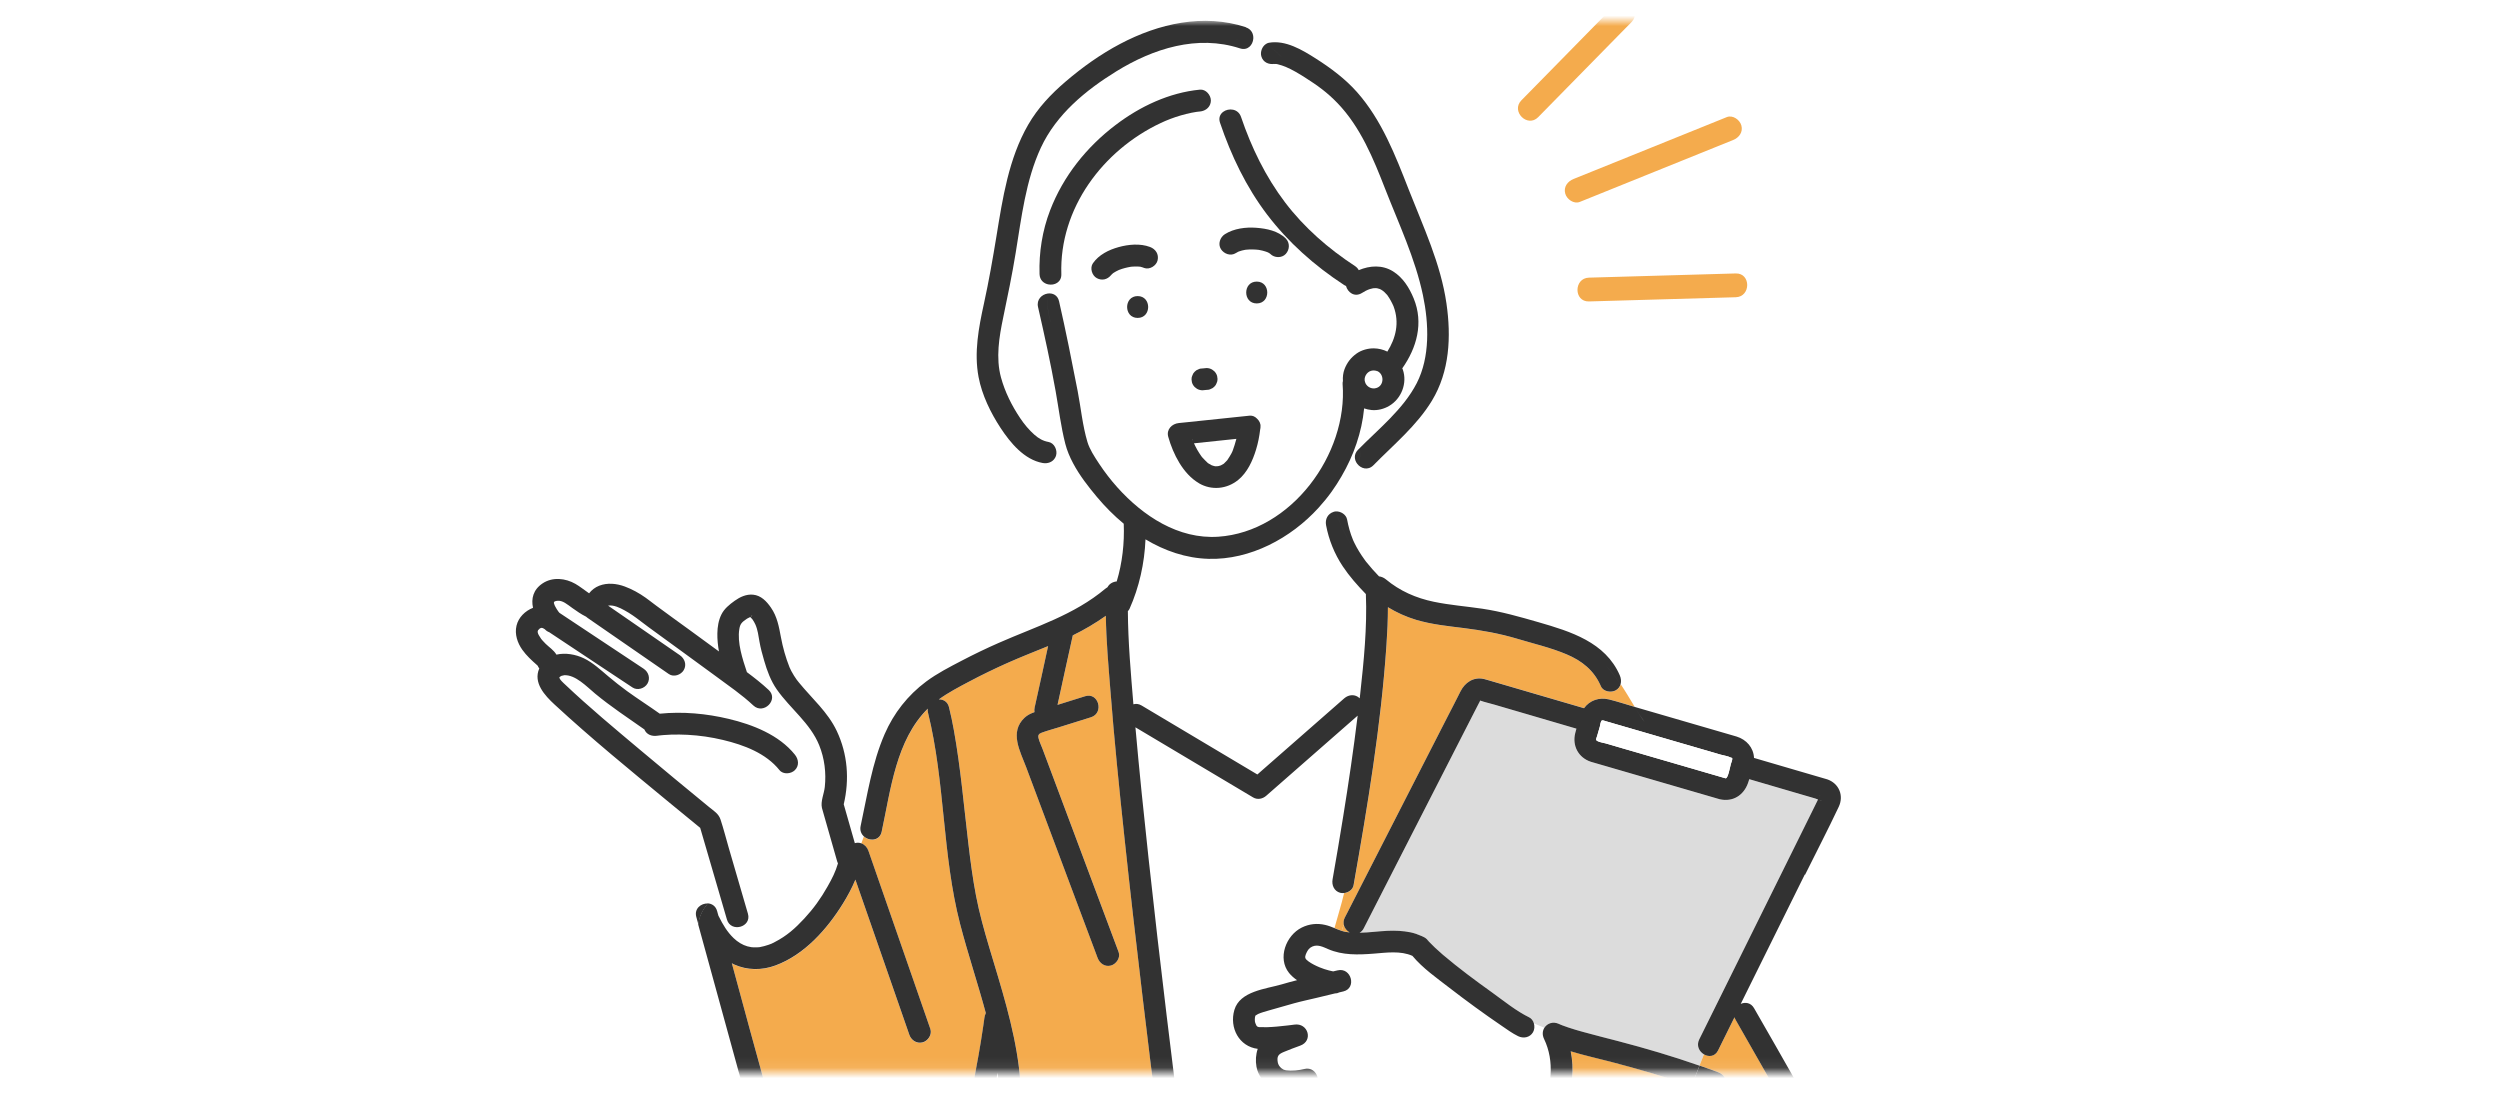 <svg width="240" height="105" viewBox="0 0 240 105" fill="none" xmlns="http://www.w3.org/2000/svg">
<rect width="240" height="105" fill="white"/>
<mask id="mask0_47_310" style="mask-type:alpha" maskUnits="userSpaceOnUse" x="20" y="2" width="200" height="101">
<rect x="20" y="2" width="200" height="100.917" fill="#D9D9D9"/>
</mask>
<g mask="url(#mask0_47_310)">
<path d="M118.893 24.154C118.863 24.166 118.832 24.181 118.801 24.189C118.828 24.181 118.843 24.174 118.863 24.17C118.87 24.17 118.874 24.162 118.882 24.158C118.882 24.158 118.886 24.158 118.889 24.158L118.893 24.154Z" fill="#F4AB4D"/>
<path d="M114.497 42.31C114.478 42.188 114.444 42.154 114.447 42.188C114.463 42.222 114.478 42.257 114.489 42.291C114.489 42.298 114.497 42.302 114.497 42.31Z" fill="#F4AB4D"/>
<path d="M118.927 24.139C118.927 24.139 118.954 24.131 118.969 24.128C118.957 24.128 118.923 24.139 118.892 24.154C118.904 24.151 118.915 24.143 118.931 24.139H118.927Z" fill="#F4AB4D"/>
<path d="M115.369 43.859C115.318 43.792 115.338 43.82 115.369 43.859V43.859Z" fill="#F4AB4D"/>
<path d="M115.121 43.496C115.182 43.591 115.243 43.682 115.307 43.774C115.33 43.808 115.357 43.839 115.38 43.873C115.391 43.885 115.399 43.9 115.41 43.907C115.581 44.098 115.76 44.27 115.943 44.449C115.947 44.453 115.951 44.456 115.954 44.46C115.985 44.479 116.015 44.498 116.042 44.514C116.129 44.571 116.228 44.613 116.316 44.67C116.369 44.685 116.422 44.708 116.48 44.723C116.521 44.735 116.563 44.742 116.601 44.754C116.624 44.761 116.639 44.765 116.655 44.769C116.746 44.769 116.887 44.758 116.91 44.758C116.948 44.75 116.986 44.742 117.02 44.735C117.081 44.719 117.142 44.693 117.203 44.678C117.283 44.628 117.366 44.586 117.446 44.54C117.458 44.533 117.461 44.533 117.469 44.529C117.492 44.51 117.515 44.487 117.522 44.479C117.602 44.399 117.686 44.323 117.762 44.235C117.773 44.224 117.789 44.205 117.808 44.19C117.823 44.167 117.842 44.14 117.853 44.121C117.918 44.022 117.987 43.923 118.044 43.824C118.154 43.641 118.295 43.419 118.352 43.21C118.264 43.526 118.386 43.118 118.413 43.038C118.447 42.939 118.481 42.836 118.516 42.737C118.576 42.542 118.634 42.348 118.683 42.154C118.683 42.15 118.683 42.142 118.683 42.138C117.324 42.279 115.97 42.424 114.615 42.565C114.664 42.668 114.71 42.775 114.763 42.878C114.874 43.088 114.992 43.297 115.117 43.499L115.121 43.496Z" fill="white"/>
<path d="M120.552 97.425C120.571 97.398 120.586 97.379 120.552 97.425V97.425Z" fill="#F4AB4D"/>
<path d="M72.121 59.166C72.147 59.188 72.166 59.2 72.162 59.181C72.162 59.192 72.273 58.941 72.121 59.166Z" fill="#F4AB4D"/>
<path d="M111.997 114.166C111.997 114.14 111.989 114.113 111.985 114.086C111.726 112.123 111.475 110.155 111.228 108.188C110.703 104.036 110.193 99.884 109.694 95.728C109.085 90.635 108.499 85.537 107.955 80.44C107.449 75.712 106.973 70.981 106.6 66.238C106.417 63.882 106.197 61.491 106.166 59.116C105.162 59.829 104.104 60.454 102.989 60.995C102.989 60.999 102.989 61.003 102.989 61.007C102.482 63.222 102.022 65.449 101.527 67.668C102.41 67.389 103.297 67.115 104.18 66.836C105.47 66.432 106.018 68.457 104.735 68.857C103.696 69.181 102.654 69.509 101.615 69.833C101.086 70.001 100.542 70.142 100.02 70.333C99.735 70.436 99.628 70.565 99.708 70.882C99.792 71.217 99.959 71.553 100.081 71.877C100.378 72.674 100.679 73.47 100.975 74.267C101.851 76.608 102.726 78.945 103.605 81.286C104.869 84.657 106.132 88.031 107.392 91.401C107.59 91.935 107.167 92.552 106.661 92.69C106.083 92.85 105.573 92.488 105.375 91.958C104.865 90.593 104.355 89.228 103.841 87.867C102.064 83.124 100.29 78.385 98.513 73.642C97.946 72.128 96.884 70.287 98.365 68.899C98.646 68.636 98.974 68.487 99.316 68.365C99.293 68.224 99.297 68.076 99.328 67.931C99.777 65.967 100.191 63.992 100.621 62.025C99.301 62.566 97.969 63.085 96.663 63.668C95.446 64.213 94.243 64.797 93.063 65.422C92.074 65.944 91.027 66.489 90.129 67.145C90.555 67.13 90.974 67.351 91.107 67.889C91.29 68.621 91.442 69.356 91.575 70.1C92.222 73.707 92.534 77.363 92.968 80.996C93.17 82.67 93.391 84.344 93.703 85.999C94.022 87.676 94.487 89.319 94.974 90.959C96.1 94.752 97.333 98.531 97.82 102.477C98.06 104.417 98.072 106.366 97.752 108.299C97.592 109.256 97.295 110.159 96.998 111.078C96.062 113.964 95.198 116.877 94.308 119.775C92.938 124.22 91.572 128.662 90.19 133.103C89.669 134.777 89.147 136.455 88.615 138.125C88.546 138.346 88.478 138.571 88.413 138.803C88.751 138.78 89.094 138.758 89.429 138.723C90.944 138.582 92.458 138.437 93.973 138.296C97.227 137.991 100.477 137.686 103.731 137.381C104.549 137.305 105.371 137.229 106.189 137.149C107.864 136.989 109.405 136.215 110.543 134.972C111.274 134.175 111.791 133.195 112.065 132.15C112.305 131.231 112.271 130.351 112.206 129.413C112.134 128.361 112.13 127.297 112.088 126.241C111.993 123.648 111.898 121.052 111.803 118.459C111.776 117.689 112.442 117.361 113.032 117.472L112.99 115.215C112.404 115.188 112.065 114.715 111.993 114.17L111.997 114.166Z" fill="#F4AB4D"/>
<path d="M68.863 87.47C68.882 87.535 68.897 87.6 68.916 87.665C68.943 87.752 68.966 87.844 68.992 87.931C69.004 87.951 69.015 87.966 69.027 87.989C69.411 88.77 69.83 89.472 70.442 90.063C70.838 90.444 71.302 90.726 71.767 90.856C71.892 90.89 72.018 90.917 72.144 90.936C72.185 90.936 72.338 90.951 72.383 90.955C72.52 90.959 72.657 90.955 72.79 90.947C72.844 90.947 72.897 90.94 72.95 90.932C72.958 90.932 72.958 90.932 72.969 90.928C73.251 90.875 73.521 90.806 73.791 90.711C74.138 90.589 74.058 90.619 74.404 90.44C75.542 89.849 76.345 89.14 77.236 88.183C78.115 87.234 78.803 86.284 79.462 85.118C79.918 84.313 80.231 83.692 80.463 82.895C80.432 82.834 80.406 82.773 80.387 82.701C79.953 81.183 79.523 79.666 79.089 78.148C79.036 77.958 78.967 77.763 78.925 77.569C78.781 76.932 79.131 76.204 79.199 75.56C79.344 74.198 79.18 72.822 78.663 71.552C77.799 69.421 75.892 68.045 74.598 66.203C74.016 65.372 73.658 64.408 73.38 63.435C73.205 62.833 73.034 62.223 72.927 61.602C72.832 61.049 72.764 60.469 72.532 59.951C72.456 59.783 72.357 59.611 72.25 59.463C72.201 59.39 72.106 59.314 72.041 59.242C71.95 59.299 71.786 59.36 71.729 59.402C71.234 59.737 71.078 59.894 70.994 60.397C70.781 61.705 71.299 63.256 71.721 64.534C72.448 65.075 73.163 65.635 73.818 66.249C74.804 67.176 73.32 68.655 72.338 67.732C71.234 66.695 69.955 65.826 68.741 64.926C66.606 63.348 64.441 61.804 62.302 60.229C61.971 59.985 61.64 59.737 61.313 59.486C61.29 59.467 61.278 59.459 61.259 59.444C61.252 59.44 61.248 59.436 61.233 59.425C61.183 59.386 61.134 59.352 61.084 59.314C60.978 59.238 60.871 59.161 60.761 59.085C60.506 58.91 60.239 58.746 59.969 58.597C59.509 58.346 58.938 58.071 58.42 58.144C58.432 58.144 58.42 58.144 58.401 58.151C60.692 59.737 62.991 61.316 65.282 62.906C65.746 63.23 65.963 63.821 65.659 64.339C65.388 64.8 64.692 65.037 64.228 64.716C61.632 62.913 59.022 61.129 56.426 59.325C56.373 59.287 56.327 59.249 56.282 59.207C55.813 58.978 55.391 58.677 54.961 58.376C54.485 58.044 54.029 57.614 53.499 57.686C53.309 57.713 53.222 57.766 53.18 57.823C53.218 57.797 53.21 57.957 53.18 57.861C53.241 58.025 53.233 58.056 53.29 58.174C53.343 58.281 53.404 58.38 53.465 58.483C53.48 58.51 53.621 58.708 53.637 58.734C53.667 58.773 53.697 58.807 53.728 58.841C53.952 58.99 54.181 59.142 54.405 59.291C56.871 60.927 59.337 62.562 61.8 64.198C62.272 64.511 62.473 65.121 62.176 65.632C61.903 66.1 61.218 66.322 60.745 66.009C60.384 65.769 60.023 65.529 59.657 65.288C58.135 64.278 56.613 63.268 55.09 62.257C54.447 61.83 53.804 61.403 53.161 60.976C53.02 60.885 52.883 60.789 52.742 60.698C52.601 60.648 52.464 60.565 52.335 60.427C52.335 60.427 52.331 60.42 52.327 60.42C52.316 60.412 52.305 60.404 52.293 60.397C52.251 60.37 52.206 60.343 52.16 60.321C52.152 60.317 52.145 60.313 52.137 60.309C52.099 60.298 52.057 60.286 52.038 60.282C52.038 60.282 52.038 60.282 52.034 60.282C52.027 60.282 52.011 60.282 52 60.282C51.977 60.29 51.951 60.298 51.924 60.305C51.909 60.313 51.897 60.317 51.886 60.324C51.871 60.34 51.837 60.359 51.821 60.362C51.76 60.42 51.688 60.496 51.684 60.5C51.68 60.504 51.673 60.511 51.669 60.519C51.669 60.519 51.669 60.526 51.665 60.53C51.669 60.549 51.646 60.633 51.635 60.648C51.635 60.652 51.635 60.656 51.635 60.66C51.642 60.698 51.65 60.74 51.661 60.778C51.669 60.805 51.68 60.835 51.688 60.862C51.711 60.904 51.73 60.946 51.753 60.988C51.817 61.106 51.894 61.22 51.97 61.331C51.97 61.335 51.977 61.342 51.981 61.346C52.027 61.396 52.069 61.449 52.114 61.502C52.206 61.605 52.305 61.708 52.404 61.807C52.754 62.151 53.191 62.421 53.439 62.848C54.299 62.646 55.288 62.825 56.068 63.199C56.955 63.622 57.678 64.312 58.424 64.938C59.01 65.43 59.608 65.906 60.228 66.356C61.255 67.099 62.325 67.782 63.36 68.518C65.571 68.297 67.828 68.502 69.982 69.017C72.284 69.566 74.808 70.554 76.334 72.452C76.688 72.895 76.767 73.497 76.334 73.935C75.964 74.305 75.207 74.378 74.853 73.935C73.552 72.311 71.447 71.522 69.426 71.038C68.311 70.771 67.181 70.607 66.035 70.546C65.514 70.519 64.993 70.512 64.471 70.527C64.209 70.535 63.946 70.55 63.684 70.573C63.569 70.584 63.451 70.596 63.337 70.607C63.291 70.611 63.246 70.618 63.2 70.622C63.181 70.622 63.158 70.63 63.12 70.634C62.603 70.71 62.089 70.531 61.883 70.031C60.285 68.907 58.66 67.843 57.153 66.588C56.323 65.902 55.265 64.774 54.188 64.823C54.2 64.827 54.029 64.861 53.941 64.88C53.918 64.892 53.869 64.915 53.857 64.922C53.804 64.949 53.72 65.041 53.728 64.999C53.675 65.193 54.127 65.578 54.276 65.719C56.571 67.9 59.018 69.928 61.442 71.964C63.653 73.821 65.876 75.662 68.109 77.493C68.543 77.847 69.008 78.118 69.19 78.671C69.487 79.567 69.719 80.486 69.982 81.393C70.595 83.501 71.211 85.61 71.824 87.718C72.204 89.018 70.184 89.567 69.807 88.275C69.697 87.897 69.586 87.52 69.476 87.138C69.312 86.582 69.148 86.021 68.989 85.465C68.665 85.907 68.304 86.303 67.976 86.715C68.368 86.734 68.745 86.959 68.878 87.455L68.863 87.47Z" fill="white"/>
<path d="M129.008 88.763C128.916 88.961 128.859 89.159 128.81 89.358C128.932 89.396 129.057 89.43 129.183 89.453C129.312 89.476 129.438 89.491 129.567 89.506C129.293 89.35 129.072 89.079 129.008 88.763Z" fill="#F4AB4D"/>
<path d="M128.658 85.717C128.076 85.556 127.828 84.985 127.927 84.428C128.281 82.422 128.62 80.417 128.943 78.408C129.461 75.182 129.94 71.949 130.336 68.709C130.024 68.983 129.712 69.254 129.4 69.528C126.789 71.816 124.178 74.107 121.564 76.395C121.214 76.704 120.715 76.81 120.297 76.559C119.81 76.269 119.319 75.975 118.832 75.686C115.555 73.734 112.278 71.781 109.001 69.829C109.371 74.004 109.801 78.171 110.254 82.339C110.802 87.394 111.391 92.442 111.997 97.494C112.472 101.447 112.963 105.397 113.466 109.351C113.671 110.96 113.877 112.565 114.086 114.174C114.162 114.738 113.549 115.222 113.039 115.222C113.02 115.222 113.005 115.219 112.99 115.219L113.032 117.476C113.477 117.56 113.873 117.887 113.896 118.463C113.896 118.532 113.899 118.604 113.903 118.673L113.983 120.899C114.052 120.884 114.124 120.873 114.2 120.869C114.661 120.846 115.125 120.827 115.585 120.804C118.759 120.659 121.933 120.514 125.107 120.369C125.381 120.358 125.598 120.438 125.762 120.568C125.75 120.266 125.743 119.961 125.727 119.66C125.689 118.856 125.644 118.055 125.556 117.255C125.545 117.148 125.533 117.041 125.518 116.934C125.51 116.885 125.499 116.805 125.499 116.786C125.476 116.645 125.453 116.503 125.427 116.362C125.377 116.088 125.316 115.821 125.236 115.554C125.046 114.906 125.453 114.445 125.956 114.307L124.563 113.85C123.535 113.511 123.691 112.13 124.464 111.829C124.144 111.608 123.866 111.299 123.657 110.865C123.322 110.175 123.238 109.294 123.543 108.577C122.614 108.226 121.876 107.559 121.678 106.411C121.556 105.698 121.644 104.978 121.975 104.383C121.29 103.929 120.765 103.201 120.624 102.404C120.525 101.848 120.559 101.238 120.746 100.693C118.957 100.471 118.002 98.664 118.504 96.956C119.033 95.153 121.522 94.947 123.041 94.505C123.532 94.36 124.026 94.23 124.521 94.1C124.232 93.902 123.965 93.677 123.748 93.403C122.618 91.992 123.448 89.804 124.974 89.049C125.686 88.698 126.439 88.618 127.212 88.793C127.524 88.862 127.813 88.98 128.106 89.098C128.399 88.008 128.761 86.902 129.031 85.751C128.905 85.762 128.78 85.758 128.662 85.728L128.658 85.717Z" fill="white"/>
<path d="M116.03 53.66C113.854 53.599 111.806 52.89 109.968 51.788C109.877 54.079 109.363 56.386 108.434 58.46C108.396 58.548 108.339 58.616 108.274 58.681C108.297 61.666 108.56 64.659 108.807 67.626C109.043 67.553 109.317 67.572 109.595 67.74C110.082 68.03 110.573 68.323 111.06 68.613C114.276 70.531 117.492 72.445 120.708 74.362C120.875 74.214 121.046 74.065 121.214 73.916C123.824 71.629 126.435 69.338 129.05 67.05C129.476 66.676 130.108 66.627 130.53 67.05C130.545 66.92 130.56 66.791 130.576 66.661C130.926 63.481 131.253 60.248 131.124 57.042C130.317 56.207 129.544 55.341 128.901 54.373C128.11 53.187 127.565 51.838 127.303 50.434C127.196 49.855 127.459 49.333 128.033 49.146C128.102 49.123 128.17 49.111 128.243 49.108C128.053 48.498 127.916 47.869 127.832 47.217C127.436 47.762 127.01 48.284 126.561 48.78C123.912 51.681 120.026 53.774 116.027 53.664L116.03 53.66Z" fill="white"/>
<path d="M136.596 28.325C135.85 24.795 134.29 21.497 132.981 18.153C131.843 15.237 130.61 12.206 128.41 9.91C127.425 8.881 126.477 8.198 125.252 7.421C124.666 7.047 124.053 6.681 123.41 6.41C123.212 6.327 122.9 6.227 122.645 6.163C122.599 6.151 122.553 6.144 122.504 6.136C122.496 6.136 122.489 6.136 122.477 6.136C122.382 6.136 122.146 6.163 122.367 6.124C121.807 6.224 121.24 5.983 121.081 5.392C120.97 4.984 121.153 4.466 121.518 4.226C121.13 3.986 120.727 3.799 120.316 3.696C120.27 4.302 119.779 4.866 119.041 4.626C114.946 3.288 110.706 4.645 107.167 6.83C104.221 8.648 101.413 10.959 99.925 14.154C98.463 17.292 98.06 20.887 97.504 24.265C97.162 26.343 96.74 28.398 96.309 30.457C95.918 32.328 95.583 34.338 96.096 36.221C96.477 37.613 97.124 38.921 97.938 40.125C98.33 40.709 98.779 41.254 99.308 41.719C99.716 42.077 100.134 42.318 100.656 42.409C101.215 42.508 101.527 43.191 101.386 43.698C101.363 43.785 101.325 43.865 101.283 43.938C101.828 44.258 102.414 44.411 103.019 44.483C102.699 43.885 102.437 43.263 102.269 42.615C101.847 40.96 101.637 39.237 101.341 37.559C100.857 34.852 100.26 32.161 99.651 29.48C99.487 28.764 100.016 28.272 100.576 28.188C100.587 27.887 100.606 27.586 100.621 27.285C100.191 27.193 99.811 26.869 99.792 26.301C99.727 24.223 100.058 22.118 100.808 20.174C102.071 16.887 104.301 14.104 107.091 11.984C109.439 10.2 112.236 8.873 115.189 8.591C115.756 8.538 116.236 9.114 116.236 9.64C116.236 9.765 116.209 9.88 116.171 9.987C116.632 10.154 117.05 10.398 117.423 10.742C117.941 10.353 118.866 10.421 119.14 11.233C120.133 14.158 121.492 16.964 123.364 19.43C125.206 21.859 127.531 23.88 130.073 25.542C130.245 25.653 130.359 25.79 130.439 25.939C131.504 25.492 132.696 25.409 133.734 26.057C134.69 26.652 135.295 27.631 135.713 28.653C136.688 31.017 135.999 33.407 134.617 35.367C134.636 35.405 134.655 35.443 134.671 35.485C135.12 36.782 134.534 38.28 133.362 38.97C132.863 39.26 132.246 39.42 131.672 39.367C131.421 39.344 131.185 39.287 130.956 39.21C130.736 41.502 129.952 43.732 128.787 45.73C129.442 45.474 129.963 45.089 130.29 44.51C130.005 44.136 129.94 43.602 130.366 43.172C132.357 41.139 134.713 39.283 136.006 36.774C137.289 34.281 137.182 31.082 136.6 28.318L136.596 28.325Z" fill="white"/>
<path d="M116.175 10.002C116.031 10.406 115.639 10.661 115.194 10.703C115.11 10.711 115.03 10.719 114.946 10.73C114.908 10.734 114.855 10.741 114.832 10.745C114.68 10.772 114.531 10.795 114.379 10.825C114.033 10.894 113.69 10.982 113.352 11.081C112.644 11.287 112.012 11.534 111.426 11.809C105.877 14.424 101.683 20.002 101.885 26.316C101.912 27.101 101.215 27.425 100.622 27.299C100.606 27.601 100.587 27.902 100.576 28.203C101.044 28.131 101.535 28.34 101.668 28.939C102.323 31.806 102.897 34.685 103.457 37.571C103.769 39.191 103.921 40.869 104.393 42.451C104.599 43.137 105.051 43.835 105.516 44.54C106.045 45.333 106.623 46.088 107.259 46.801C109.725 49.558 113.123 51.807 116.959 51.548C123.954 51.079 129.412 43.625 128.89 36.877C128.883 36.782 128.898 36.69 128.921 36.602C128.894 36.213 128.94 35.825 129.073 35.466C129.309 34.841 129.686 34.353 130.23 33.964C130.698 33.629 131.326 33.457 131.897 33.465C132.334 33.472 132.787 33.579 133.187 33.777C133.994 32.489 134.37 31.005 133.784 29.438C133.777 29.416 133.765 29.393 133.758 29.374C133.723 29.294 133.685 29.217 133.647 29.141C133.564 28.97 133.472 28.802 133.369 28.638C133.32 28.561 133.27 28.485 133.217 28.409C133.194 28.375 133.187 28.36 133.183 28.356C133.172 28.344 133.156 28.329 133.126 28.295C133.054 28.215 132.977 28.138 132.901 28.062C132.882 28.043 132.806 27.982 132.776 27.955C132.719 27.913 132.658 27.875 132.597 27.837C132.566 27.818 132.494 27.784 132.46 27.768C132.372 27.738 132.281 27.711 132.19 27.692C132.133 27.688 132.075 27.685 132.018 27.685C132.015 27.685 131.847 27.7 131.821 27.696C131.718 27.715 131.611 27.742 131.512 27.772C131.231 27.86 130.983 28.005 130.732 28.157C130.032 28.584 129.377 28.089 129.217 27.475C129.153 27.448 129.084 27.414 129.016 27.372C126.2 25.53 123.684 23.308 121.644 20.624C119.627 17.974 118.189 14.954 117.123 11.809C116.967 11.344 117.131 10.982 117.424 10.76C117.051 10.417 116.632 10.173 116.172 10.005L116.175 10.002ZM109.215 30.521C107.868 30.521 107.868 28.424 109.215 28.424C110.562 28.424 110.562 30.521 109.215 30.521ZM111.129 24.997C111.011 25.515 110.357 25.923 109.843 25.729C109.729 25.687 109.58 25.63 109.443 25.603C109.432 25.603 109.417 25.603 109.382 25.603C109.337 25.603 109.291 25.595 109.245 25.591C109.15 25.588 109.059 25.584 108.964 25.588C108.868 25.588 108.77 25.595 108.674 25.603C108.633 25.603 108.591 25.611 108.553 25.614C108.366 25.649 108.183 25.683 107.997 25.733C107.803 25.782 107.616 25.847 107.43 25.916C107.407 25.927 107.38 25.935 107.369 25.942C107.289 25.98 107.209 26.018 107.133 26.06C107.053 26.106 106.973 26.152 106.897 26.201C106.882 26.213 106.867 26.224 106.848 26.236C106.802 26.278 106.753 26.316 106.711 26.362C106.692 26.381 106.676 26.404 106.657 26.423C106.65 26.43 106.65 26.43 106.646 26.434C106.303 26.834 105.794 26.972 105.299 26.709C104.827 26.457 104.61 25.725 104.922 25.275C105.497 24.451 106.437 23.99 107.384 23.727C108.332 23.464 109.462 23.357 110.398 23.712C110.946 23.918 111.266 24.406 111.129 25V24.997ZM114.478 36.015C114.52 35.886 114.592 35.771 114.695 35.68C114.79 35.577 114.9 35.504 115.034 35.462C115.159 35.398 115.292 35.367 115.437 35.371C115.452 35.371 115.471 35.371 115.487 35.367C115.601 35.356 115.715 35.344 115.833 35.333C116.023 35.333 116.198 35.382 116.362 35.478C116.434 35.531 116.503 35.588 116.575 35.642C116.704 35.771 116.796 35.928 116.845 36.103C116.857 36.194 116.872 36.29 116.883 36.381C116.887 36.526 116.86 36.66 116.792 36.785C116.75 36.915 116.678 37.029 116.575 37.121C116.48 37.224 116.369 37.296 116.236 37.338C116.111 37.403 115.977 37.434 115.833 37.43C115.818 37.43 115.799 37.43 115.783 37.434C115.669 37.445 115.555 37.456 115.437 37.468C115.247 37.468 115.072 37.418 114.908 37.323C114.836 37.27 114.767 37.212 114.695 37.159C114.566 37.029 114.474 36.873 114.425 36.698C114.413 36.606 114.398 36.511 114.387 36.419C114.383 36.274 114.41 36.141 114.478 36.015ZM120.971 41.219C120.898 41.879 120.765 42.539 120.571 43.172C120.247 44.239 119.741 45.36 118.855 46.077C117.77 46.957 116.301 47.102 115.083 46.389C113.557 45.493 112.609 43.599 112.141 41.944C111.94 41.231 112.491 40.686 113.15 40.617C113.435 40.587 113.721 40.556 114.006 40.529C115.989 40.323 117.968 40.114 119.951 39.908C120.228 39.877 120.472 39.999 120.658 40.19C120.879 40.388 121.024 40.667 120.997 40.956C121.001 41.052 120.99 41.139 120.967 41.223L120.971 41.219ZM120.647 29.13C119.3 29.13 119.3 27.033 120.647 27.033C121.994 27.033 121.994 29.13 120.647 29.13ZM117.583 22.484C118.451 21.928 119.597 21.787 120.605 21.867C121.587 21.943 122.706 22.168 123.429 22.896C123.84 23.312 123.813 23.96 123.429 24.379C123.048 24.795 122.337 24.768 121.949 24.379C121.937 24.368 121.922 24.352 121.907 24.341C121.857 24.311 121.808 24.28 121.758 24.25C121.732 24.234 121.701 24.223 121.675 24.207C121.61 24.185 121.545 24.158 121.481 24.139C121.294 24.082 121.104 24.036 120.913 23.998C120.879 23.99 120.841 23.986 120.807 23.979C120.719 23.971 120.632 23.96 120.544 23.956C120.331 23.941 120.118 23.941 119.905 23.948C119.798 23.952 119.692 23.963 119.585 23.971C119.555 23.975 119.528 23.979 119.502 23.986C119.323 24.021 119.144 24.066 118.969 24.124C118.98 24.124 118.957 24.135 118.862 24.166C118.786 24.207 118.71 24.246 118.638 24.291C118.143 24.608 117.504 24.375 117.207 23.914C116.891 23.426 117.123 22.774 117.583 22.48V22.484Z" fill="white"/>
<path d="M155.13 66.272C154.685 66.535 153.924 66.417 153.699 65.895C153.041 64.377 151.895 63.455 150.396 62.822C148.881 62.181 147.256 61.804 145.684 61.335C143.983 60.824 142.248 60.515 140.489 60.298C138.967 60.107 137.422 59.951 135.946 59.508C134.983 59.219 134.088 58.811 133.247 58.3C133.247 59.516 133.186 60.736 133.106 61.952C132.581 69.677 131.291 77.367 129.952 84.984C129.875 85.415 129.453 85.697 129.034 85.739C128.764 86.894 128.403 88 128.11 89.087C128.342 89.182 128.574 89.281 128.814 89.358C128.863 89.159 128.92 88.961 129.012 88.763C128.966 88.549 128.989 88.313 129.114 88.069C129.19 87.92 129.267 87.768 129.346 87.619C130.758 84.859 132.17 82.098 133.582 79.334C135.356 75.868 137.129 72.399 138.903 68.933C139.34 68.079 139.785 67.233 140.212 66.375C140.642 65.51 141.464 64.953 142.465 65.174C142.605 65.205 142.742 65.25 142.883 65.292C145.258 65.986 147.637 66.684 150.011 67.378C150.7 67.58 151.385 67.782 152.074 67.98C152.611 67.24 153.532 66.901 154.472 67.138C155.297 67.347 156.112 67.61 156.926 67.85C156.496 67.141 156.07 66.409 155.59 65.689C155.526 65.918 155.381 66.123 155.138 66.264L155.13 66.272Z" fill="#F4AB4D"/>
<path d="M83.37 81.687C83.618 82.4 83.865 83.112 84.112 83.826C85.178 86.887 86.24 89.945 87.305 93.006C87.975 94.935 88.645 96.861 89.315 98.79C89.501 99.328 89.102 99.938 88.584 100.079C88.013 100.235 87.484 99.88 87.298 99.347C87.05 98.634 86.803 97.921 86.556 97.208C85.49 94.15 84.428 91.088 83.363 88.027C82.948 86.837 82.537 85.648 82.122 84.458C81.795 85.259 81.376 86.029 80.931 86.75C79.401 89.22 77.228 91.676 74.438 92.701C73.144 93.178 71.736 93.17 70.477 92.602C70.401 92.568 70.332 92.526 70.26 92.488C70.842 94.619 71.413 96.754 71.995 98.882C73.118 102.965 74.24 107.048 75.363 111.128C75.493 111.593 75.576 112.058 75.691 112.527C76.037 113.934 76.661 115.158 77.658 116.103C78.118 116.538 78.533 116.831 79.188 117.167C79.584 117.369 79.557 117.357 79.949 117.495C80.231 117.594 80.52 117.681 80.809 117.754C81.955 118.04 83.062 118.101 84.39 117.983C84.543 117.967 84.695 117.952 84.847 117.933C84.885 117.925 85.091 117.899 85.136 117.891C85.418 117.845 85.696 117.788 85.973 117.723C86.483 117.605 86.986 117.453 87.473 117.266C87.526 117.247 87.579 117.224 87.633 117.201C87.739 117.152 87.846 117.106 87.952 117.052C88.127 116.965 88.283 116.862 88.447 116.755C88.5 116.709 88.554 116.667 88.603 116.618C88.672 116.553 88.74 116.488 88.809 116.42C88.976 116.248 89.132 116.069 89.281 115.882C89.288 115.87 89.296 115.859 89.307 115.844C89.345 115.787 89.387 115.733 89.425 115.676C89.497 115.573 89.566 115.466 89.635 115.36C89.787 115.123 89.927 114.883 90.064 114.635C90.354 114.109 90.612 113.564 90.849 113.011C90.871 112.961 90.913 112.862 90.913 112.859C90.947 112.778 90.978 112.698 91.008 112.618C91.065 112.473 91.123 112.325 91.18 112.18C91.294 111.879 91.404 111.577 91.507 111.272C91.743 110.594 91.956 109.908 92.158 109.217C92.915 106.61 93.482 103.945 93.954 101.268C94.11 100.368 94.258 99.469 94.388 98.569C94.411 98.412 94.433 98.256 94.456 98.1C94.464 98.054 94.468 98.008 94.475 97.959C94.487 97.883 94.494 97.81 94.506 97.734C94.525 97.57 94.574 97.414 94.643 97.273C93.874 94.409 92.919 91.596 92.177 88.725C90.457 82.087 90.742 75.095 89.094 68.442C89.06 68.3 89.056 68.167 89.071 68.045C86.023 71.072 85.52 75.773 84.641 79.864C84.447 80.76 83.458 80.787 82.929 80.303C82.845 80.524 82.765 80.749 82.685 80.97C83.001 81.08 83.252 81.347 83.37 81.683V81.687Z" fill="#F4AB4D"/>
<path d="M147.169 99.095C146.868 99.61 146.244 99.72 145.738 99.472C145.174 99.198 144.657 98.813 144.139 98.462C142.442 97.307 140.783 96.094 139.158 94.84C137.944 93.902 136.585 92.96 135.592 91.763C134.454 91.252 133.072 91.458 131.874 91.55C130.397 91.664 128.886 91.718 127.501 91.115C127.014 90.906 126.5 90.635 125.975 90.871C125.685 91.001 125.545 91.207 125.415 91.485C125.362 91.596 125.316 91.702 125.301 91.828C125.301 91.843 125.316 91.962 125.309 91.958C125.358 92.087 125.446 92.171 125.613 92.293C125.933 92.526 126.317 92.713 126.683 92.865C126.976 92.987 127.284 93.086 127.592 93.166C127.706 93.197 127.824 93.224 127.942 93.246C127.957 93.246 127.973 93.25 127.988 93.254C128.129 93.22 128.27 93.189 128.41 93.155C129.723 92.838 130.275 94.863 128.966 95.176C128.833 95.206 128.7 95.24 128.566 95.271C128.441 95.34 128.3 95.378 128.152 95.37C127.581 95.507 127.014 95.645 126.443 95.782C125.708 95.957 124.959 96.11 124.228 96.316C123.433 96.537 122.637 96.766 121.842 96.994C121.492 97.093 121.058 97.215 120.772 97.345C120.761 97.349 120.613 97.452 120.521 97.498C120.51 97.532 120.498 97.57 120.491 97.604C120.491 97.616 120.476 97.68 120.472 97.703C120.46 97.822 120.46 97.94 120.472 98.058C120.483 98.153 120.597 98.435 120.624 98.466C120.803 98.683 120.624 98.466 120.803 98.588C120.814 98.596 120.837 98.599 120.86 98.603C120.867 98.603 120.871 98.603 120.879 98.603C121.126 98.603 121.374 98.618 121.625 98.611C122.257 98.588 122.892 98.527 123.52 98.454C123.649 98.439 123.775 98.424 123.904 98.409C123.984 98.397 124.121 98.378 124.114 98.382C124.163 98.374 124.209 98.371 124.258 98.363C125.575 98.169 126.108 99.922 124.814 100.384C124.285 100.574 123.756 100.769 123.238 100.99C122.717 101.211 122.569 101.405 122.664 101.977C122.702 102.21 122.85 102.423 123.037 102.568C123.101 102.618 123.185 102.671 123.265 102.706C123.25 102.69 123.463 102.748 123.433 102.751C124.045 102.831 124.696 102.751 125.217 102.622C126.527 102.301 127.078 104.311 125.773 104.642C125.24 104.78 124.7 104.928 124.194 105.138C124.129 105.165 123.813 105.321 123.76 105.413C123.672 105.569 123.691 105.859 123.726 106.007C123.954 107.063 125.602 106.861 126.485 106.777C127.668 106.663 127.9 108.596 126.762 108.836C126.507 108.89 126.253 108.966 126.017 109.073C125.861 109.141 125.609 109.252 125.488 109.381C125.461 109.408 125.453 109.473 125.446 109.58C125.438 109.66 125.556 110.026 125.617 110.079C125.857 110.274 126.096 110.277 126.439 110.277C127.265 110.285 128.087 110.117 128.909 110.06C129.933 109.988 130.956 109.957 131.98 109.869C133.441 109.747 134.865 109.488 136.338 109.45C137.932 109.408 139.534 109.45 141.121 109.595C142.309 109.706 143.633 109.793 144.718 110.346C145.056 110.521 145.212 110.788 145.239 111.07C145.65 110.571 145.951 110.163 146.396 109.496C147.02 108.562 147.61 107.529 148.029 106.518C148.923 104.356 149.277 101.92 148.226 99.732C148.036 99.335 148.082 98.95 148.265 98.66L147.252 98.241C147.336 98.527 147.313 98.851 147.169 99.099V99.095Z" fill="white"/>
<path d="M174.246 76.658C173.85 76.543 173.451 76.425 173.055 76.311C171.765 75.933 170.475 75.556 169.188 75.178C168.766 75.056 168.344 74.931 167.925 74.809C167.906 74.873 167.883 74.938 167.864 74.999C167.518 76.193 166.559 76.94 165.341 76.78C165.261 76.776 165.181 76.761 165.097 76.738C162.456 75.968 159.815 75.201 157.17 74.431C155.922 74.069 154.677 73.707 153.429 73.345C153.193 73.276 152.953 73.215 152.717 73.139C151.519 72.742 150.91 71.587 151.222 70.371C151.256 70.234 151.294 70.096 151.332 69.959C149.924 69.547 148.512 69.135 147.104 68.72C145.882 68.362 144.665 68.007 143.443 67.648C143.002 67.519 142.526 67.42 142.088 67.26C142.081 67.279 142.073 67.302 142.062 67.332C142.035 67.408 141.985 67.481 141.947 67.553C141.769 67.904 141.59 68.251 141.411 68.602C140.745 69.906 140.075 71.21 139.409 72.513C137.582 76.082 135.759 79.654 133.933 83.223C132.924 85.194 131.919 87.162 130.911 89.133C130.808 89.335 130.667 89.468 130.515 89.552C131.417 89.537 132.334 89.4 133.217 89.365C133.944 89.335 134.675 89.365 135.39 89.51C135.771 89.586 136.129 89.716 136.482 89.872C136.654 89.948 136.825 90.029 136.962 90.162C137.323 90.524 137.107 90.337 137.015 90.234C137.03 90.254 137.046 90.273 137.061 90.292C137.525 90.776 138.001 91.23 138.515 91.664C140.064 92.976 141.593 94.104 143.276 95.313C144.398 96.117 145.544 97.055 146.788 97.669C147.024 97.783 147.173 98.001 147.249 98.245L148.261 98.664C148.527 98.245 149.087 98.035 149.654 98.302C149.684 98.317 149.806 98.367 149.837 98.382C149.897 98.409 149.962 98.432 150.023 98.454C150.21 98.523 150.396 98.588 150.582 98.653C151.016 98.798 151.454 98.923 151.895 99.049C153.033 99.366 154.179 99.652 155.324 99.949C157.962 100.639 160.576 101.409 163.149 102.309L163.575 101.226C163.126 100.959 162.825 100.395 163.122 99.793C163.187 99.659 163.255 99.526 163.32 99.392C164.603 96.804 165.885 94.219 167.164 91.63C168.926 88.069 170.692 84.508 172.454 80.947C173.047 79.746 173.645 78.541 174.239 77.34C174.334 77.153 174.425 76.963 174.516 76.772C174.414 76.734 174.311 76.688 174.239 76.669L174.246 76.658Z" fill="#DCDCDC"/>
<path d="M164.949 102.942C165.482 103.144 165.839 103.643 165.679 104.231C165.539 104.741 164.922 105.161 164.393 104.963C163.731 104.711 163.061 104.478 162.391 104.246C159.842 103.365 157.254 102.606 154.639 101.924C153.368 101.592 152.059 101.306 150.792 100.917C150.959 101.749 151.012 102.603 150.932 103.464C150.693 106.095 149.555 108.566 148.082 110.727C147.614 111.417 147.108 112.096 146.567 112.744C149.163 113.728 151.762 114.7 154.369 115.661C156.367 116.397 158.373 117.129 160.382 117.834C162.376 118.536 164.351 119.054 166.479 118.757C169.839 118.284 172.716 115.829 173.375 112.462C173.675 110.933 173.394 109.141 172.602 107.654C172.362 107.201 172.088 106.762 171.776 106.354C171.476 105.958 171.065 105.618 170.791 105.203C170.619 104.947 170.482 104.661 170.33 104.395C169.089 102.218 167.849 100.04 166.608 97.867C166.566 97.795 166.536 97.726 166.513 97.654C165.988 98.714 165.463 99.777 164.937 100.837C164.637 101.444 164.035 101.478 163.583 101.211L163.156 102.294C163.754 102.503 164.355 102.713 164.949 102.938V102.942Z" fill="#F4AB4D"/>
<path d="M174.737 76.341C174.706 76.364 174.687 76.41 174.676 76.463C174.691 76.429 174.71 76.36 174.737 76.341Z" fill="#F4AB4D"/>
<path d="M174.756 76.822C174.786 76.844 174.817 76.856 174.859 76.841C174.851 76.841 174.832 76.829 174.82 76.829C174.801 76.829 174.775 76.826 174.752 76.822H174.756Z" fill="#F4AB4D"/>
<path d="M66.846 88.027C66.915 88.279 66.983 88.53 67.052 88.782C67.112 87.947 67.497 87.322 67.961 86.734C67.318 86.7 66.621 87.219 66.846 88.031V88.027Z" fill="#323232"/>
<path d="M173.283 83.982C174.364 81.801 175.49 79.639 176.526 77.439C177.028 76.364 176.533 75.198 175.411 74.816C175.258 74.763 175.098 74.725 174.942 74.679C174.01 74.408 173.081 74.134 172.149 73.863C170.893 73.497 169.641 73.127 168.385 72.761C168.34 71.766 167.655 71 166.718 70.71C166.402 70.611 166.079 70.523 165.763 70.432C162.859 69.589 159.959 68.743 157.056 67.9C157.01 67.885 156.964 67.874 156.919 67.858C157.227 68.362 157.539 68.853 157.882 69.315C157.539 68.857 157.227 68.365 156.919 67.858C156.104 67.618 155.29 67.351 154.464 67.145C153.524 66.909 152.599 67.244 152.067 67.988C151.378 67.786 150.693 67.584 150.004 67.385C147.629 66.692 145.251 65.994 142.876 65.3C142.739 65.258 142.598 65.216 142.457 65.182C141.456 64.961 140.634 65.517 140.204 66.383C139.778 67.241 139.333 68.087 138.895 68.941C137.122 72.407 135.348 75.876 133.575 79.342C132.163 82.102 130.751 84.862 129.339 87.627C129.263 87.775 129.187 87.928 129.107 88.076C128.981 88.32 128.962 88.557 129.004 88.77C129.095 88.576 129.221 88.382 129.411 88.187C129.217 88.382 129.092 88.576 129.004 88.77C129.069 89.091 129.29 89.358 129.564 89.514C129.434 89.499 129.305 89.483 129.179 89.46C129.05 89.438 128.928 89.403 128.806 89.365C128.692 89.811 128.605 90.257 128.159 90.707C128.605 90.261 128.696 89.815 128.806 89.365C128.566 89.289 128.334 89.194 128.102 89.094C127.813 88.976 127.52 88.858 127.208 88.79C126.435 88.614 125.678 88.694 124.97 89.045C123.448 89.8 122.618 91.988 123.745 93.399C123.962 93.67 124.228 93.898 124.517 94.097C124.022 94.222 123.528 94.356 123.037 94.501C121.515 94.943 119.029 95.149 118.5 96.952C117.998 98.66 118.953 100.471 120.742 100.689C120.556 101.234 120.521 101.844 120.62 102.401C120.761 103.197 121.286 103.926 121.971 104.379C121.64 104.974 121.553 105.695 121.674 106.408C121.872 107.559 122.611 108.222 123.539 108.573C123.235 109.29 123.318 110.171 123.653 110.861C123.863 111.295 124.14 111.6 124.46 111.825C123.688 112.127 123.528 113.507 124.559 113.846L125.952 114.304C125.45 114.445 125.042 114.906 125.233 115.55C125.313 115.817 125.373 116.088 125.423 116.359C125.45 116.5 125.472 116.641 125.495 116.782C125.495 116.797 125.511 116.881 125.514 116.93C125.526 117.037 125.541 117.144 125.552 117.251C125.64 118.051 125.689 118.852 125.724 119.656C125.739 119.958 125.746 120.263 125.758 120.564C125.594 120.434 125.381 120.354 125.103 120.366C121.929 120.51 118.755 120.655 115.582 120.8C115.121 120.823 114.657 120.842 114.196 120.865C114.12 120.865 114.048 120.88 113.979 120.896L113.899 118.669C113.899 118.6 113.896 118.528 113.892 118.459C113.869 117.88 113.473 117.552 113.028 117.472C112.438 117.361 111.772 117.689 111.799 118.459C111.894 121.052 111.989 123.648 112.084 126.241C112.122 127.297 112.13 128.361 112.202 129.413C112.267 130.351 112.301 131.232 112.061 132.15C111.787 133.195 111.27 134.175 110.539 134.972C109.401 136.215 107.864 136.985 106.185 137.149C105.367 137.229 104.545 137.301 103.727 137.381C100.473 137.686 97.223 137.991 93.969 138.296C92.454 138.437 90.94 138.582 89.425 138.723C89.09 138.754 88.751 138.777 88.409 138.803C88.478 138.575 88.542 138.346 88.611 138.125C89.144 136.455 89.665 134.777 90.186 133.104C91.568 128.662 92.938 124.22 94.304 119.775C95.198 116.873 96.062 113.964 96.995 111.078C97.291 110.159 97.588 109.259 97.748 108.299C98.068 106.366 98.056 104.417 97.817 102.477C97.329 98.531 96.1 94.752 94.97 90.959C94.483 89.323 94.019 87.68 93.699 85.999C93.383 84.344 93.162 82.67 92.964 80.996C92.531 77.363 92.219 73.703 91.572 70.1C91.438 69.36 91.286 68.621 91.103 67.889C90.97 67.351 90.552 67.13 90.125 67.145C91.023 66.49 92.07 65.944 93.059 65.422C94.239 64.797 95.442 64.213 96.66 63.668C97.965 63.085 99.297 62.566 100.618 62.025C100.188 63.992 99.769 65.967 99.324 67.931C99.289 68.076 99.289 68.224 99.312 68.365C98.97 68.487 98.642 68.636 98.361 68.899C96.88 70.287 97.942 72.128 98.509 73.642C100.286 78.385 102.06 83.124 103.837 87.867C104.347 89.232 104.857 90.597 105.371 91.958C105.569 92.488 106.079 92.85 106.657 92.69C107.163 92.549 107.59 91.931 107.388 91.401C106.124 88.031 104.861 84.657 103.601 81.286C102.726 78.945 101.851 76.608 100.972 74.267C100.675 73.47 100.374 72.674 100.077 71.877C99.955 71.553 99.788 71.217 99.704 70.882C99.624 70.565 99.731 70.439 100.016 70.333C100.538 70.142 101.082 69.997 101.611 69.833C102.65 69.509 103.693 69.181 104.732 68.857C106.014 68.457 105.466 66.432 104.176 66.837C103.293 67.115 102.406 67.389 101.523 67.668C102.018 65.449 102.479 63.226 102.985 61.007C102.985 61.003 102.985 60.999 102.985 60.995C104.1 60.454 105.154 59.829 106.162 59.116C106.193 61.495 106.41 63.882 106.596 66.238C106.965 70.977 107.445 75.712 107.951 80.44C108.495 85.541 109.081 90.635 109.69 95.728C110.185 99.884 110.699 104.036 111.224 108.188C111.471 110.155 111.723 112.119 111.981 114.086C111.981 114.113 111.989 114.14 111.993 114.166C112.065 114.711 112.404 115.184 112.99 115.211C112.99 115.211 113.02 115.215 113.039 115.215C113.549 115.215 114.162 114.731 114.086 114.166C113.877 112.561 113.671 110.952 113.466 109.343C112.963 105.393 112.476 101.44 111.997 97.486C111.388 92.438 110.802 87.386 110.254 82.331C109.801 78.164 109.371 73.996 109.001 69.822C112.278 71.774 115.555 73.726 118.832 75.678C119.319 75.968 119.81 76.261 120.297 76.551C120.719 76.803 121.214 76.696 121.564 76.387C124.175 74.1 126.785 71.808 129.4 69.52C129.712 69.246 130.024 68.975 130.336 68.701C129.94 71.942 129.465 75.175 128.943 78.4C128.62 80.409 128.281 82.419 127.927 84.42C127.828 84.977 128.076 85.549 128.658 85.709C128.776 85.739 128.901 85.747 129.027 85.732C129.251 84.771 129.415 83.772 129.415 82.724C129.415 83.776 129.251 84.771 129.027 85.732C129.449 85.686 129.868 85.408 129.944 84.977C131.288 77.359 132.574 69.669 133.099 61.945C133.183 60.733 133.24 59.512 133.24 58.292C134.081 58.803 134.975 59.211 135.938 59.501C137.415 59.943 138.96 60.1 140.482 60.29C142.24 60.508 143.976 60.816 145.677 61.327C147.249 61.8 148.874 62.174 150.388 62.814C151.891 63.447 153.037 64.37 153.692 65.887C153.916 66.406 154.677 66.524 155.122 66.265C155.366 66.12 155.511 65.918 155.575 65.689C155.149 65.052 154.677 64.427 154.106 63.851C154.677 64.423 155.149 65.048 155.575 65.689C155.651 65.418 155.621 65.113 155.499 64.831C154.122 61.648 150.761 60.618 147.698 59.733C145.909 59.219 144.147 58.712 142.301 58.437C140.737 58.205 139.184 58.09 137.647 57.77C135.942 57.416 134.389 56.737 133.042 55.616C132.848 55.456 132.62 55.357 132.384 55.33C132.17 55.109 131.965 54.884 131.759 54.655C131.554 54.423 131.356 54.186 131.162 53.946C131.147 53.927 131.143 53.919 131.131 53.908C131.128 53.904 131.128 53.9 131.12 53.893C131.071 53.828 131.025 53.763 130.979 53.698C130.884 53.569 130.793 53.439 130.705 53.306C130.538 53.054 130.382 52.795 130.233 52.528C130.157 52.387 130.081 52.246 130.013 52.101C129.978 52.028 129.944 51.956 129.91 51.88C129.898 51.857 129.891 51.841 129.887 51.826C129.624 51.197 129.446 50.538 129.32 49.867C129.232 49.398 128.711 49.07 128.243 49.096C128.612 50.282 129.156 51.403 129.826 52.524C129.156 51.403 128.608 50.278 128.243 49.096C128.171 49.1 128.098 49.112 128.034 49.135C127.455 49.321 127.196 49.844 127.303 50.423C127.566 51.826 128.11 53.172 128.901 54.362C129.545 55.33 130.317 56.199 131.124 57.03C131.253 60.237 130.926 63.47 130.576 66.65C130.561 66.779 130.545 66.909 130.53 67.038C130.108 66.615 129.476 66.665 129.05 67.038C126.439 69.326 123.828 71.618 121.214 73.905C121.046 74.054 120.875 74.202 120.708 74.351C117.492 72.433 114.276 70.519 111.06 68.602C110.573 68.312 110.082 68.018 109.595 67.729C109.317 67.561 109.043 67.542 108.807 67.614C108.56 64.644 108.294 61.651 108.275 58.67C108.339 58.605 108.393 58.536 108.434 58.449C109.363 56.375 109.873 54.068 109.968 51.777C111.806 52.879 113.858 53.591 116.031 53.649C120.03 53.759 123.916 51.666 126.565 48.765C127.014 48.273 127.44 47.751 127.836 47.202C127.779 46.752 127.737 46.29 127.737 45.81C127.737 46.29 127.775 46.748 127.836 47.202C128.178 46.729 128.49 46.233 128.787 45.726C128.715 45.753 128.65 45.783 128.578 45.81C128.65 45.787 128.719 45.753 128.787 45.726C129.952 43.728 130.736 41.498 130.956 39.206C131.185 39.283 131.417 39.34 131.672 39.363C132.247 39.42 132.867 39.26 133.362 38.966C134.538 38.276 135.12 36.778 134.671 35.481C134.656 35.44 134.637 35.401 134.617 35.363C135.999 33.407 136.688 31.017 135.714 28.649C135.295 27.628 134.69 26.651 133.735 26.053C132.696 25.405 131.504 25.489 130.439 25.935C130.363 25.786 130.245 25.649 130.074 25.538C127.531 23.876 125.206 21.855 123.364 19.427C121.492 16.96 120.133 14.154 119.14 11.229C118.866 10.417 117.941 10.349 117.423 10.738C117.13 10.959 116.963 11.321 117.123 11.786C118.188 14.931 119.631 17.951 121.644 20.601C123.688 23.285 126.199 25.508 129.016 27.349C129.084 27.395 129.149 27.425 129.217 27.452C129.377 28.066 130.032 28.562 130.732 28.135C130.983 27.982 131.23 27.837 131.512 27.75C131.611 27.719 131.718 27.692 131.82 27.673C131.847 27.673 132.014 27.662 132.018 27.662C132.075 27.662 132.132 27.662 132.189 27.669C132.281 27.689 132.372 27.715 132.46 27.746C132.49 27.761 132.566 27.795 132.597 27.814C132.658 27.852 132.718 27.891 132.776 27.933C132.806 27.959 132.882 28.02 132.901 28.039C132.977 28.116 133.05 28.196 133.126 28.272C133.156 28.306 133.171 28.321 133.183 28.333C133.183 28.34 133.194 28.352 133.217 28.386C133.27 28.462 133.32 28.539 133.369 28.615C133.472 28.779 133.563 28.947 133.647 29.118C133.685 29.195 133.719 29.275 133.757 29.351C133.765 29.37 133.776 29.393 133.784 29.416C134.37 30.983 133.993 32.466 133.187 33.754C132.787 33.556 132.334 33.449 131.896 33.442C131.326 33.434 130.698 33.606 130.23 33.941C129.685 34.33 129.309 34.818 129.073 35.443C128.939 35.802 128.894 36.191 128.92 36.58C128.898 36.667 128.882 36.759 128.89 36.854C129.411 43.602 123.954 51.052 116.959 51.525C113.123 51.784 109.725 49.531 107.258 46.778C106.623 46.069 106.044 45.314 105.515 44.517C105.047 43.812 104.598 43.114 104.393 42.428C103.921 40.846 103.769 39.168 103.457 37.548C102.897 34.662 102.323 31.783 101.668 28.916C101.531 28.318 101.04 28.112 100.576 28.18C100.534 29.16 100.561 30.144 100.949 31.124C100.557 30.144 100.534 29.16 100.576 28.18C100.016 28.264 99.487 28.756 99.651 29.473C100.264 32.153 100.857 34.845 101.341 37.552C101.641 39.229 101.847 40.956 102.269 42.607C102.437 43.255 102.699 43.877 103.019 44.475C103.639 45.646 104.48 46.721 105.306 47.709C106.075 48.627 106.939 49.501 107.879 50.278C107.955 52.124 107.742 54.049 107.205 55.818C106.847 55.849 106.501 56.028 106.322 56.371C106.254 56.409 106.185 56.455 106.124 56.508C103.084 59.055 99.476 60.134 95.883 61.716C94.684 62.242 93.505 62.81 92.344 63.416C91.172 64.027 89.973 64.64 88.907 65.433C87.145 66.749 85.806 68.453 84.927 70.47C83.709 73.272 83.264 76.322 82.621 79.292C82.529 79.716 82.678 80.059 82.925 80.287C83.454 80.772 84.444 80.745 84.638 79.849C85.52 75.758 86.019 71.057 89.067 68.03C89.052 68.152 89.056 68.285 89.09 68.426C90.738 75.076 90.453 82.072 92.173 88.709C92.919 91.58 93.87 94.394 94.639 97.257C94.57 97.398 94.525 97.555 94.502 97.719C94.494 97.795 94.483 97.867 94.471 97.944C94.464 97.989 94.46 98.035 94.452 98.085C94.43 98.241 94.407 98.397 94.384 98.554C94.254 99.457 94.106 100.357 93.95 101.253C93.482 103.929 92.915 106.594 92.154 109.202C91.952 109.892 91.739 110.579 91.503 111.257C91.396 111.562 91.29 111.863 91.176 112.165C91.119 112.313 91.061 112.458 91.004 112.603C90.974 112.683 90.94 112.763 90.909 112.843C90.909 112.843 90.868 112.946 90.845 112.996C90.609 113.549 90.35 114.094 90.061 114.62C89.924 114.864 89.783 115.108 89.631 115.344C89.562 115.451 89.494 115.554 89.421 115.661C89.383 115.718 89.341 115.771 89.303 115.829C89.292 115.844 89.284 115.855 89.277 115.867C89.128 116.054 88.972 116.233 88.805 116.404C88.736 116.473 88.672 116.538 88.599 116.603C88.55 116.648 88.496 116.694 88.443 116.74C88.28 116.847 88.124 116.949 87.948 117.037C87.846 117.091 87.735 117.14 87.629 117.186C87.576 117.209 87.522 117.228 87.469 117.251C86.982 117.438 86.48 117.59 85.97 117.708C85.692 117.773 85.414 117.83 85.132 117.876C85.087 117.884 84.881 117.914 84.843 117.918C84.691 117.937 84.539 117.952 84.386 117.967C83.058 118.086 81.951 118.025 80.805 117.739C80.516 117.666 80.227 117.582 79.945 117.479C79.553 117.342 79.58 117.354 79.184 117.152C78.526 116.816 78.111 116.526 77.654 116.088C76.657 115.142 76.033 113.918 75.687 112.512C75.572 112.043 75.489 111.577 75.359 111.112C74.237 107.029 73.114 102.946 71.991 98.866C71.405 96.739 70.834 94.604 70.256 92.472C70.328 92.511 70.397 92.552 70.473 92.587C71.733 93.155 73.141 93.163 74.435 92.686C77.224 91.66 79.397 89.205 80.927 86.734C81.372 86.014 81.791 85.244 82.118 84.443C82.533 85.633 82.944 86.822 83.359 88.012C84.424 91.069 85.486 94.131 86.552 97.192C86.799 97.906 87.047 98.618 87.294 99.331C87.48 99.865 88.009 100.22 88.58 100.063C89.098 99.922 89.497 99.312 89.311 98.775C88.641 96.846 87.971 94.92 87.302 92.991C86.236 89.933 85.174 86.872 84.109 83.81C83.861 83.097 83.614 82.384 83.367 81.671C83.249 81.336 82.997 81.069 82.681 80.958C82.495 80.894 82.29 80.878 82.08 80.939C82.076 80.939 82.069 80.943 82.065 80.947C81.711 79.7 81.353 78.457 80.999 77.211C81.559 74.835 81.38 72.395 80.329 70.172C79.469 68.358 77.966 67.073 76.718 65.548C76.531 65.319 76.448 65.224 76.223 64.865C76.132 64.72 76.048 64.576 75.968 64.423C75.938 64.366 75.911 64.309 75.885 64.251C75.858 64.191 75.827 64.133 75.801 64.072C75.839 64.168 75.835 64.156 75.786 64.038C75.424 63.131 75.15 62.147 74.971 61.186C74.781 60.176 74.613 59.192 74.008 58.327C73.59 57.724 73.064 57.16 72.288 57.088C71.641 57.03 71.047 57.305 70.53 57.675C70.031 58.033 69.533 58.43 69.255 58.99C68.977 59.55 68.878 60.176 68.867 60.797C68.855 61.377 68.916 61.96 69.019 62.54C68.091 61.857 67.162 61.175 66.23 60.5C65.164 59.726 64.091 58.956 63.033 58.17C62.888 58.064 62.743 57.953 62.599 57.843C62.538 57.797 62.42 57.705 62.378 57.675C62.249 57.576 62.116 57.477 61.982 57.381C61.358 56.939 60.692 56.569 59.973 56.302C59.197 56.016 58.306 55.921 57.522 56.23C57.123 56.386 56.803 56.642 56.552 56.958C56.122 56.661 55.646 56.283 55.239 56.051C54.283 55.502 53.043 55.368 52.088 56.005C51.178 56.611 50.98 57.484 51.17 58.35C50.417 58.643 49.77 59.268 49.584 60.069C49.393 60.881 49.671 61.716 50.143 62.38C50.546 62.944 51.022 63.378 51.536 63.832C51.57 63.863 51.6 63.893 51.631 63.924C51.646 63.958 51.658 63.996 51.673 64.027C51.7 64.08 51.737 64.122 51.772 64.171C51.163 65.54 52.297 66.768 53.245 67.641C56.78 70.908 60.525 73.962 64.235 77.028C65.229 77.847 66.222 78.663 67.219 79.475C67.801 81.473 68.383 83.467 68.966 85.461C69.129 86.018 69.293 86.578 69.453 87.135C69.563 87.512 69.674 87.89 69.784 88.271C70.161 89.564 72.182 89.014 71.801 87.714C71.188 85.606 70.572 83.498 69.959 81.389C69.697 80.486 69.464 79.563 69.168 78.667C68.985 78.114 68.52 77.844 68.087 77.489C65.853 75.659 63.63 73.817 61.419 71.961C58.999 69.925 56.552 67.896 54.253 65.716C54.105 65.575 53.652 65.189 53.705 64.995C53.697 65.037 53.781 64.945 53.834 64.919C53.846 64.915 53.895 64.892 53.918 64.877C54.006 64.858 54.181 64.823 54.166 64.82C55.246 64.77 56.304 65.895 57.13 66.585C58.637 67.835 60.266 68.903 61.861 70.028C62.066 70.527 62.58 70.706 63.097 70.63C63.136 70.626 63.158 70.622 63.177 70.619C63.223 70.615 63.269 70.607 63.314 70.603C63.428 70.592 63.547 70.58 63.661 70.569C63.923 70.546 64.186 70.531 64.448 70.523C64.97 70.508 65.491 70.516 66.013 70.542C67.158 70.603 68.288 70.767 69.403 71.034C71.424 71.518 73.529 72.308 74.83 73.932C75.184 74.374 75.942 74.302 76.311 73.932C76.745 73.497 76.665 72.891 76.311 72.449C74.785 70.546 72.261 69.562 69.959 69.013C67.801 68.499 65.544 68.293 63.337 68.514C62.302 67.778 61.233 67.096 60.205 66.352C59.585 65.902 58.987 65.426 58.401 64.934C57.655 64.309 56.932 63.619 56.045 63.195C55.265 62.822 54.276 62.643 53.416 62.845C53.168 62.418 52.731 62.147 52.381 61.804C52.282 61.705 52.183 61.605 52.091 61.499C52.046 61.449 52.004 61.396 51.958 61.343C51.954 61.335 51.951 61.331 51.947 61.327C51.867 61.217 51.795 61.102 51.73 60.984C51.707 60.942 51.688 60.9 51.665 60.858C51.654 60.832 51.646 60.801 51.639 60.774C51.627 60.736 51.62 60.694 51.612 60.656C51.612 60.652 51.612 60.649 51.612 60.645C51.623 60.63 51.65 60.542 51.642 60.527C51.642 60.527 51.642 60.519 51.646 60.515C51.65 60.508 51.658 60.5 51.661 60.496C51.661 60.496 51.737 60.416 51.798 60.359C51.783 60.366 51.779 60.359 51.814 60.344C51.829 60.332 51.837 60.321 51.848 60.313C51.855 60.313 51.863 60.313 51.874 60.305C51.874 60.305 51.871 60.313 51.867 60.317C51.878 60.313 51.894 60.305 51.905 60.298C51.932 60.29 51.958 60.283 51.981 60.275C51.992 60.275 52.008 60.275 52.015 60.275C52.015 60.275 52.015 60.275 52.019 60.275C52.034 60.279 52.076 60.29 52.118 60.302C52.126 60.305 52.133 60.309 52.141 60.313C52.187 60.336 52.232 60.363 52.274 60.389C52.285 60.397 52.297 60.405 52.308 60.412C52.308 60.412 52.312 60.42 52.316 60.42C52.442 60.557 52.582 60.641 52.723 60.691C52.864 60.782 53.001 60.877 53.142 60.969C53.785 61.396 54.428 61.823 55.071 62.25C56.593 63.26 58.116 64.271 59.638 65.281C60 65.521 60.361 65.761 60.727 66.001C61.198 66.314 61.883 66.093 62.157 65.624C62.458 65.109 62.256 64.503 61.781 64.191C59.315 62.555 56.849 60.919 54.386 59.284C54.162 59.135 53.933 58.983 53.709 58.834C53.678 58.8 53.648 58.765 53.617 58.727C53.606 58.7 53.462 58.502 53.446 58.475C53.385 58.376 53.321 58.273 53.271 58.167C53.214 58.048 53.222 58.018 53.161 57.854C53.195 57.945 53.199 57.785 53.161 57.816C53.206 57.759 53.29 57.701 53.48 57.678C54.013 57.606 54.47 58.037 54.942 58.369C55.372 58.67 55.794 58.975 56.263 59.2C56.308 59.242 56.358 59.284 56.407 59.318C59.002 61.121 61.613 62.906 64.209 64.709C64.673 65.033 65.369 64.797 65.64 64.332C65.944 63.809 65.731 63.222 65.263 62.898C62.972 61.308 60.677 59.73 58.382 58.144C58.401 58.136 58.413 58.132 58.401 58.136C58.923 58.064 59.493 58.338 59.95 58.59C60.224 58.739 60.487 58.902 60.742 59.078C60.852 59.15 60.959 59.227 61.065 59.306C61.115 59.341 61.164 59.379 61.214 59.417C61.229 59.428 61.233 59.432 61.24 59.436C61.255 59.448 61.271 59.459 61.294 59.478C61.621 59.73 61.952 59.978 62.283 60.222C64.422 61.796 66.583 63.337 68.722 64.919C69.936 65.819 71.215 66.688 72.319 67.725C73.3 68.647 74.785 67.168 73.799 66.242C73.144 65.628 72.429 65.067 71.702 64.526C71.28 63.249 70.762 61.697 70.975 60.389C71.055 59.886 71.215 59.73 71.71 59.394C71.767 59.352 71.93 59.291 72.022 59.234C72.087 59.31 72.182 59.387 72.231 59.455C72.338 59.604 72.437 59.776 72.513 59.943C72.745 60.462 72.813 61.041 72.909 61.594C73.015 62.212 73.186 62.826 73.361 63.428C73.639 64.396 73.997 65.365 74.579 66.196C75.873 68.041 77.78 69.414 78.644 71.545C79.157 72.818 79.325 74.191 79.18 75.552C79.112 76.196 78.762 76.925 78.906 77.561C78.952 77.756 79.017 77.946 79.07 78.141C79.504 79.658 79.934 81.176 80.368 82.693C80.387 82.766 80.413 82.827 80.444 82.888C80.212 83.684 79.9 84.306 79.443 85.11C78.784 86.277 78.096 87.226 77.216 88.176C76.326 89.136 75.523 89.846 74.385 90.433C74.039 90.612 74.115 90.581 73.772 90.703C73.502 90.799 73.228 90.867 72.95 90.921C72.939 90.921 72.939 90.921 72.931 90.925C72.878 90.928 72.825 90.936 72.772 90.94C72.635 90.947 72.498 90.951 72.364 90.947C72.319 90.947 72.17 90.932 72.124 90.928C71.999 90.906 71.87 90.883 71.748 90.848C71.284 90.719 70.819 90.436 70.423 90.055C69.811 89.464 69.396 88.763 69.008 87.981C68.996 87.962 68.985 87.947 68.973 87.924C68.947 87.836 68.924 87.745 68.897 87.657C68.878 87.592 68.863 87.528 68.844 87.463C68.707 86.971 68.334 86.746 67.942 86.723C67.478 87.314 67.097 87.936 67.032 88.77C67.881 91.855 68.726 94.939 69.575 98.024C70.789 102.446 72.007 106.873 73.221 111.295C73.719 113.11 74.054 114.94 75.215 116.488C77.03 118.917 79.903 120.03 82.868 120.114C84.143 120.152 85.441 120 86.681 119.691C87.682 119.443 88.759 119.096 89.593 118.471C91.606 116.965 92.633 114.315 93.444 112.024C94.475 109.103 95.21 106.061 95.769 102.995C95.857 103.807 95.902 104.619 95.899 105.439C95.883 107.124 95.583 108.703 95.038 110.296C94.201 112.744 93.497 115.245 92.736 117.716C91.381 122.116 90.026 126.519 88.66 130.915C87.773 133.778 86.917 136.657 85.943 139.493C85.928 139.539 85.905 139.585 85.893 139.631C85.886 139.661 85.886 139.665 85.886 139.665C85.711 140.298 86.103 141.118 86.864 141.045C87.446 140.992 88.025 140.935 88.607 140.881V153.89H90.7V140.683C91.438 140.614 92.177 140.546 92.915 140.473C96.31 140.153 99.704 139.837 103.099 139.516C104.069 139.425 105.04 139.333 106.01 139.242C107.715 139.082 109.34 138.601 110.729 137.568C112.826 136.005 114.143 133.645 114.329 131.026C114.409 129.916 114.253 128.715 114.215 127.598C114.158 126.043 114.101 124.491 114.044 122.935C114.09 122.935 114.135 122.947 114.189 122.943C117.363 122.798 120.536 122.653 123.71 122.508C124.171 122.485 124.635 122.466 125.096 122.443C125.4 122.428 125.632 122.31 125.796 122.135C125.823 123.206 125.842 124.274 125.872 125.345C125.922 127.251 125.986 129.169 126.207 131.064C126.378 132.516 126.58 134.061 127.288 135.368C128.395 137.419 130.625 138.845 132.696 139.783C134.21 140.469 135.831 140.782 137.472 140.984C141.08 141.423 144.767 141.224 148.375 140.874C149.269 140.786 150.167 140.687 151.062 140.576C151.05 140.641 151.043 140.706 151.043 140.778C151.047 144.896 151.225 149.025 151.568 153.127C151.591 153.421 151.713 153.688 151.903 153.882H153.334C153.547 153.692 153.684 153.421 153.661 153.127C153.322 149.025 153.14 144.896 153.136 140.778C153.136 140.599 153.098 140.443 153.029 140.309C153.771 140.199 154.514 140.084 155.252 139.947C155.781 139.852 156.161 139.154 155.983 138.659C154.312 134.011 152.691 129.344 151.153 124.655C151.012 124.22 150.685 124.003 150.331 123.946C149.642 123.839 148.858 124.361 149.136 125.211C150.552 129.531 152.04 133.828 153.574 138.109C153.444 138.129 153.311 138.155 153.182 138.174C152.946 138.209 152.71 138.247 152.474 138.281C152.341 138.3 152.211 138.319 152.078 138.338C152.028 138.346 151.812 138.376 151.724 138.388C151.016 138.483 150.304 138.571 149.593 138.647C146.111 139.032 142.579 139.269 139.078 139.032C137.479 138.925 136.06 138.754 134.48 138.239C134.328 138.19 134.172 138.136 134.024 138.079C133.951 138.052 133.875 138.022 133.803 137.991C133.795 137.991 133.795 137.991 133.788 137.987C133.776 137.984 133.769 137.98 133.754 137.972C133.32 137.77 132.901 137.545 132.482 137.309C131.466 136.737 130.492 136.089 129.72 135.204C129.449 134.895 129.217 134.549 129.035 134.182C129.016 134.144 129 134.106 128.981 134.068C128.966 134.03 128.939 133.969 128.932 133.946C128.879 133.79 128.821 133.63 128.772 133.47C128.574 132.81 128.452 132.128 128.353 131.445C128.35 131.411 128.346 131.388 128.342 131.369C128.342 131.35 128.338 131.323 128.331 131.285C128.319 131.19 128.308 131.098 128.296 131.003C128.273 130.789 128.251 130.576 128.228 130.362C128.186 129.916 128.152 129.466 128.121 129.016C128.06 128.082 128.022 127.148 127.992 126.21C127.923 124.098 127.908 121.982 127.821 119.87C127.752 118.25 127.703 116.534 127.242 114.967C127.208 114.845 127.151 114.746 127.09 114.654C130.15 115.661 133.213 116.667 136.273 117.678C140.741 119.149 145.209 120.617 149.677 122.089C150.434 122.337 151.195 122.588 151.952 122.836C152.344 122.966 152.74 123.118 153.14 123.225C154.015 123.465 154.928 123.103 155.355 122.283C155.488 122.032 155.583 121.742 155.693 121.479C155.96 120.846 156.222 120.213 156.489 119.58C156.645 119.21 156.458 118.791 156.165 118.528C157.151 118.886 158.137 119.241 159.122 119.592C161.223 120.335 163.312 121.002 165.573 120.903C169.713 120.724 173.496 118.269 174.988 114.338C175.665 112.557 175.734 110.544 175.239 108.71C174.965 107.689 174.516 106.697 173.938 105.813C173.622 105.329 173.268 104.867 172.891 104.429C172.838 104.368 172.552 104.04 172.537 104.051C172.53 104.036 172.518 104.021 172.511 104.006C171.152 101.588 169.763 99.19 168.389 96.784C168.085 96.251 167.544 96.182 167.11 96.373C167.339 95.908 167.571 95.446 167.799 94.981C169.618 91.306 171.441 87.627 173.26 83.951L173.283 83.982ZM51.867 60.313C51.867 60.313 51.874 60.305 51.878 60.305C51.878 60.305 51.871 60.305 51.867 60.309V60.313ZM52.141 60.313C52.171 60.321 52.198 60.332 52.198 60.336C52.198 60.336 52.171 60.328 52.141 60.313ZM72.163 59.181C72.163 59.181 72.147 59.184 72.121 59.166C72.273 58.941 72.166 59.192 72.163 59.181ZM87.617 117.205C87.503 117.251 87.568 117.228 87.617 117.205V117.205ZM174.821 76.826C174.821 76.826 174.847 76.841 174.859 76.837C174.817 76.856 174.783 76.845 174.756 76.818C174.779 76.818 174.805 76.826 174.824 76.826H174.821ZM174.737 76.341C174.71 76.36 174.691 76.433 174.676 76.463C174.687 76.41 174.706 76.364 174.737 76.341ZM153.311 70.687C153.402 70.375 153.49 70.066 153.581 69.753C153.615 69.631 153.65 69.28 153.752 69.185C153.836 69.109 154.015 69.197 154.163 69.238C154.536 69.349 154.913 69.456 155.286 69.566C157.977 70.348 160.667 71.133 163.358 71.915C163.963 72.09 164.568 72.266 165.173 72.445C165.478 72.532 165.877 72.582 166.159 72.731C166.178 72.742 166.258 72.746 166.269 72.761C166.357 72.857 166.193 73.211 166.155 73.348C166.087 73.585 165.881 74.77 165.645 74.717C163.716 74.157 161.786 73.592 159.857 73.032C158.468 72.628 157.079 72.224 155.689 71.82C155.172 71.667 154.654 71.518 154.137 71.366C153.897 71.297 153.551 71.259 153.334 71.133C153.147 71.023 153.235 70.931 153.307 70.687H153.311ZM120.552 97.425C120.571 97.398 120.586 97.379 120.552 97.425V97.425ZM154.487 119.05C154.262 119.584 154.042 120.114 153.817 120.648C153.745 120.823 153.665 120.998 153.593 121.174C153.505 121.147 153.395 121.124 153.368 121.113C153.117 121.029 152.862 120.945 152.611 120.865C150.537 120.183 148.463 119.5 146.388 118.818C140.691 116.942 134.99 115.066 129.293 113.194C128.418 112.908 127.547 112.618 126.671 112.332C127.326 112.317 127.992 112.226 128.589 112.18C129.72 112.088 130.85 112.062 131.98 111.966C132.513 111.921 133.046 111.856 133.575 111.768C133.693 111.749 133.814 111.726 133.932 111.711C133.982 111.703 134.092 111.688 134.108 111.688C134.21 111.677 134.317 111.665 134.42 111.654C136.083 111.494 137.765 111.501 139.432 111.577C139.911 111.6 140.391 111.627 140.87 111.669C141.114 111.688 141.357 111.711 141.601 111.738C141.677 111.745 141.757 111.757 141.833 111.764C141.841 111.764 141.997 111.787 142.039 111.791C142.392 111.841 142.75 111.902 143.1 111.985C143.241 112.02 143.374 112.058 143.511 112.1C143.549 112.111 143.591 112.13 143.633 112.142C143.641 112.146 143.645 112.149 143.66 112.157C143.835 112.249 144.01 112.279 144.174 112.275C144.12 112.332 144.071 112.39 144.014 112.443C143.412 113.038 143.763 113.926 144.474 114.197C147.229 115.245 149.992 116.278 152.755 117.3C153.65 117.632 154.544 117.96 155.438 118.288C154.997 118.311 154.658 118.631 154.483 119.054L154.487 119.05ZM163.324 99.385C163.259 99.518 163.19 99.652 163.126 99.785C162.829 100.387 163.126 100.952 163.579 101.219C164.032 101.486 164.633 101.447 164.933 100.845C165.459 99.785 165.984 98.721 166.509 97.662C166.532 97.73 166.562 97.802 166.604 97.875C167.845 100.052 169.085 102.229 170.326 104.402C170.478 104.669 170.619 104.955 170.787 105.21C171.061 105.626 171.472 105.965 171.772 106.362C172.084 106.77 172.358 107.208 172.598 107.662C173.386 109.149 173.671 110.941 173.371 112.47C172.708 115.832 169.831 118.292 166.475 118.764C164.347 119.062 162.372 118.543 160.378 117.842C158.369 117.136 156.363 116.404 154.365 115.668C151.762 114.708 149.163 113.735 146.563 112.752C147.104 112.104 147.61 111.425 148.078 110.735C149.551 108.569 150.689 106.103 150.929 103.472C151.005 102.61 150.955 101.756 150.788 100.925C152.059 101.314 153.368 101.6 154.635 101.932C157.25 102.614 159.838 103.369 162.387 104.253L163.152 102.305C160.58 101.405 157.965 100.635 155.328 99.945C154.186 99.648 153.037 99.362 151.899 99.045C151.458 98.923 151.02 98.794 150.586 98.649C150.4 98.588 150.213 98.523 150.027 98.451C149.966 98.428 149.901 98.401 149.84 98.378C149.806 98.363 149.688 98.313 149.658 98.298C149.087 98.031 148.531 98.245 148.265 98.66C148.082 98.946 148.036 99.331 148.227 99.732C149.277 101.92 148.923 104.36 148.029 106.518C147.61 107.528 147.02 108.562 146.396 109.496C145.951 110.163 145.654 110.571 145.239 111.07C145.212 110.788 145.06 110.518 144.718 110.346C143.633 109.793 142.313 109.702 141.121 109.595C139.534 109.45 137.932 109.408 136.338 109.45C134.865 109.488 133.442 109.747 131.98 109.869C130.96 109.957 129.933 109.988 128.909 110.06C128.087 110.117 127.261 110.285 126.439 110.277C126.097 110.277 125.853 110.27 125.617 110.079C125.552 110.026 125.438 109.66 125.446 109.58C125.453 109.477 125.461 109.412 125.488 109.381C125.609 109.252 125.861 109.141 126.017 109.073C126.253 108.97 126.511 108.89 126.763 108.836C127.897 108.592 127.668 106.659 126.485 106.777C125.602 106.865 123.954 107.063 123.726 106.007C123.695 105.862 123.672 105.569 123.76 105.412C123.813 105.321 124.125 105.168 124.194 105.138C124.7 104.928 125.24 104.78 125.773 104.642C127.078 104.307 126.527 102.301 125.217 102.622C124.696 102.751 124.045 102.831 123.433 102.751C123.463 102.747 123.25 102.686 123.265 102.706C123.185 102.667 123.102 102.614 123.037 102.568C122.847 102.423 122.702 102.21 122.664 101.977C122.569 101.402 122.717 101.207 123.239 100.99C123.756 100.773 124.285 100.574 124.814 100.384C126.108 99.922 125.575 98.168 124.258 98.363C124.209 98.371 124.163 98.378 124.114 98.382C124.121 98.382 123.981 98.401 123.905 98.409C123.775 98.424 123.65 98.439 123.52 98.454C122.892 98.527 122.257 98.592 121.625 98.611C121.378 98.618 121.13 98.603 120.879 98.603C120.871 98.603 120.868 98.603 120.86 98.603C120.837 98.603 120.814 98.596 120.803 98.588C120.628 98.466 120.803 98.683 120.624 98.466C120.597 98.435 120.479 98.153 120.472 98.058C120.46 97.944 120.46 97.822 120.472 97.703C120.476 97.68 120.487 97.616 120.491 97.604C120.498 97.566 120.51 97.532 120.521 97.498C120.613 97.452 120.761 97.349 120.772 97.345C121.058 97.215 121.492 97.093 121.842 96.994C122.637 96.769 123.433 96.537 124.228 96.316C124.959 96.114 125.705 95.961 126.443 95.782C127.014 95.645 127.581 95.507 128.152 95.37C128.3 95.374 128.437 95.34 128.566 95.271C128.7 95.24 128.833 95.206 128.966 95.176C130.275 94.859 129.72 92.838 128.41 93.155C128.27 93.189 128.129 93.22 127.988 93.254C127.973 93.254 127.958 93.25 127.942 93.246C127.824 93.22 127.71 93.197 127.592 93.166C127.284 93.086 126.976 92.987 126.683 92.865C126.317 92.713 125.933 92.526 125.613 92.293C125.446 92.171 125.354 92.087 125.309 91.958C125.316 91.958 125.301 91.843 125.301 91.828C125.32 91.702 125.366 91.596 125.415 91.485C125.545 91.207 125.686 91.001 125.975 90.871C126.5 90.635 127.014 90.906 127.501 91.115C128.89 91.718 130.397 91.664 131.874 91.55C133.072 91.458 134.454 91.249 135.592 91.763C136.589 92.96 137.947 93.902 139.158 94.84C140.783 96.094 142.442 97.307 144.139 98.462C144.653 98.813 145.174 99.198 145.738 99.472C146.244 99.72 146.868 99.61 147.169 99.095C147.313 98.847 147.336 98.523 147.252 98.237C147.18 97.993 147.028 97.776 146.792 97.662C145.547 97.051 144.402 96.114 143.279 95.305C141.597 94.1 140.067 92.968 138.518 91.657C138.005 91.222 137.529 90.768 137.065 90.284C137.049 90.265 137.034 90.246 137.019 90.227C137.106 90.33 137.327 90.52 136.966 90.154C136.829 90.017 136.657 89.941 136.486 89.865C136.132 89.708 135.774 89.579 135.394 89.502C134.678 89.358 133.948 89.327 133.221 89.358C132.338 89.396 131.421 89.529 130.519 89.544C130.671 89.46 130.812 89.327 130.915 89.125C131.923 87.154 132.928 85.187 133.936 83.215C135.763 79.647 137.586 76.074 139.413 72.506C140.079 71.202 140.748 69.898 141.414 68.594C141.593 68.243 141.772 67.896 141.951 67.546C141.985 67.473 142.039 67.401 142.065 67.325C142.077 67.294 142.084 67.271 142.092 67.252C142.529 67.412 143.005 67.511 143.447 67.641C144.668 67.999 145.886 68.354 147.108 68.712C148.516 69.124 149.928 69.536 151.336 69.951C151.298 70.089 151.26 70.226 151.225 70.363C150.913 71.583 151.522 72.735 152.721 73.131C152.953 73.207 153.193 73.268 153.433 73.337C154.681 73.699 155.925 74.061 157.174 74.424C159.815 75.194 162.456 75.96 165.101 76.73C165.185 76.753 165.268 76.768 165.344 76.772C166.566 76.932 167.521 76.185 167.868 74.992C167.887 74.931 167.906 74.866 167.929 74.801C168.351 74.923 168.773 75.049 169.192 75.171C170.482 75.548 171.772 75.926 173.059 76.303C173.454 76.418 173.854 76.536 174.25 76.65C174.322 76.673 174.425 76.715 174.528 76.753C174.432 76.944 174.341 77.134 174.25 77.321C173.656 78.522 173.059 79.727 172.465 80.928C170.703 84.489 168.937 88.05 167.175 91.611C165.893 94.2 164.61 96.784 163.331 99.373L163.324 99.385Z" fill="#323232"/>
<path d="M165.679 104.231C165.839 103.643 165.478 103.14 164.949 102.942C164.355 102.717 163.754 102.507 163.156 102.298L162.391 104.246C163.061 104.478 163.731 104.711 164.393 104.963C164.922 105.161 165.539 104.741 165.679 104.231Z" fill="#323232"/>
<path d="M120.647 27.033C119.299 27.033 119.299 29.13 120.647 29.13C121.994 29.13 121.994 27.033 120.647 27.033Z" fill="#323232"/>
<path d="M109.214 28.424C107.867 28.424 107.867 30.521 109.214 30.521C110.561 30.521 110.561 28.424 109.214 28.424Z" fill="#323232"/>
<path d="M115.091 46.389C116.308 47.102 117.777 46.957 118.862 46.077C119.745 45.36 120.251 44.239 120.578 43.172C120.772 42.539 120.902 41.879 120.978 41.219C121.001 41.136 121.012 41.048 121.008 40.953C121.035 40.663 120.887 40.385 120.67 40.186C120.487 39.996 120.243 39.874 119.962 39.904C117.979 40.11 116 40.32 114.017 40.526C113.732 40.556 113.446 40.587 113.161 40.613C112.503 40.682 111.951 41.227 112.153 41.94C112.621 43.595 113.568 45.49 115.094 46.386L115.091 46.389ZM115.368 43.858C115.319 43.793 115.338 43.82 115.368 43.858V43.858ZM118.687 42.135C118.687 42.135 118.687 42.146 118.687 42.15C118.637 42.344 118.584 42.542 118.519 42.733C118.489 42.836 118.455 42.935 118.417 43.034C118.386 43.118 118.264 43.522 118.356 43.206C118.299 43.416 118.154 43.633 118.048 43.82C117.987 43.923 117.922 44.018 117.857 44.117C117.846 44.136 117.827 44.163 117.812 44.186C117.793 44.201 117.777 44.216 117.766 44.231C117.69 44.319 117.606 44.395 117.526 44.475C117.515 44.487 117.492 44.506 117.473 44.525C117.465 44.529 117.458 44.529 117.45 44.536C117.37 44.582 117.286 44.628 117.206 44.674C117.146 44.689 117.085 44.716 117.024 44.731C116.99 44.739 116.952 44.746 116.913 44.754C116.891 44.754 116.75 44.765 116.658 44.765C116.643 44.761 116.628 44.758 116.605 44.75C116.563 44.739 116.521 44.731 116.483 44.719C116.43 44.704 116.377 44.681 116.32 44.666C116.232 44.609 116.133 44.567 116.046 44.51C116.019 44.495 115.989 44.475 115.958 44.456C115.954 44.453 115.951 44.449 115.947 44.445C115.764 44.266 115.585 44.098 115.414 43.904C115.406 43.892 115.395 43.881 115.384 43.869C115.361 43.835 115.334 43.804 115.311 43.77C115.247 43.679 115.186 43.587 115.125 43.492C114.995 43.29 114.877 43.084 114.771 42.87C114.718 42.767 114.672 42.661 114.622 42.558C115.977 42.417 117.336 42.272 118.691 42.131L118.687 42.135ZM114.497 42.31C114.497 42.31 114.489 42.298 114.489 42.291C114.478 42.257 114.463 42.222 114.447 42.188C114.447 42.154 114.478 42.188 114.497 42.31Z" fill="#323232"/>
<path d="M115.486 35.367C115.486 35.367 115.452 35.367 115.437 35.371C115.292 35.367 115.159 35.394 115.034 35.462C114.904 35.504 114.79 35.577 114.695 35.68C114.592 35.775 114.52 35.886 114.478 36.015C114.413 36.141 114.383 36.275 114.387 36.419C114.398 36.511 114.413 36.606 114.425 36.698C114.474 36.877 114.565 37.029 114.695 37.159C114.767 37.212 114.836 37.27 114.908 37.323C115.072 37.418 115.247 37.464 115.437 37.468C115.551 37.456 115.665 37.445 115.783 37.434C115.798 37.434 115.817 37.434 115.833 37.43C115.977 37.434 116.111 37.407 116.236 37.338C116.365 37.296 116.48 37.224 116.575 37.121C116.678 37.026 116.75 36.915 116.792 36.785C116.856 36.66 116.887 36.526 116.883 36.381C116.872 36.29 116.856 36.194 116.845 36.103C116.796 35.924 116.704 35.771 116.575 35.642C116.503 35.588 116.434 35.531 116.362 35.478C116.198 35.382 116.023 35.337 115.833 35.333C115.719 35.344 115.604 35.356 115.486 35.367Z" fill="#323232"/>
<path d="M118.892 24.154C118.892 24.154 118.889 24.154 118.885 24.154C118.877 24.154 118.873 24.162 118.866 24.166C118.961 24.135 118.984 24.124 118.972 24.124C118.957 24.128 118.946 24.131 118.93 24.135C118.919 24.139 118.908 24.143 118.892 24.15V24.154Z" fill="#323232"/>
<path d="M121.762 24.25C121.811 24.276 121.861 24.311 121.91 24.341C121.925 24.352 121.937 24.368 121.952 24.379C122.336 24.768 123.052 24.795 123.432 24.379C123.817 23.96 123.843 23.312 123.432 22.896C122.709 22.168 121.59 21.939 120.609 21.867C119.6 21.79 118.455 21.931 117.587 22.484C117.126 22.778 116.898 23.43 117.21 23.918C117.507 24.379 118.15 24.612 118.641 24.295C118.713 24.25 118.789 24.208 118.866 24.169C118.847 24.177 118.827 24.181 118.805 24.189C118.835 24.181 118.866 24.166 118.896 24.154C118.926 24.139 118.964 24.128 118.972 24.128C119.147 24.067 119.326 24.021 119.505 23.99C119.532 23.986 119.562 23.979 119.589 23.975C119.695 23.967 119.802 23.956 119.908 23.952C120.121 23.945 120.335 23.945 120.548 23.96C120.635 23.967 120.723 23.975 120.81 23.983C120.845 23.99 120.883 23.994 120.917 24.002C121.107 24.036 121.297 24.082 121.484 24.143C121.549 24.162 121.613 24.189 121.678 24.211C121.705 24.227 121.735 24.238 121.762 24.253V24.25Z" fill="#323232"/>
<path d="M111.129 24.997C111.266 24.402 110.946 23.914 110.398 23.708C109.458 23.354 108.328 23.46 107.384 23.723C106.44 23.986 105.497 24.448 104.922 25.271C104.606 25.721 104.827 26.457 105.299 26.705C105.793 26.968 106.307 26.831 106.646 26.43C106.65 26.43 106.654 26.427 106.657 26.419C106.676 26.4 106.692 26.377 106.711 26.358C106.752 26.312 106.802 26.274 106.848 26.232C106.863 26.221 106.878 26.209 106.897 26.198C106.973 26.148 107.053 26.099 107.133 26.057C107.209 26.015 107.289 25.973 107.369 25.939C107.38 25.931 107.407 25.923 107.43 25.912C107.616 25.839 107.807 25.778 107.997 25.729C108.18 25.679 108.366 25.645 108.553 25.611C108.594 25.607 108.636 25.603 108.674 25.599C108.769 25.592 108.865 25.588 108.964 25.584C109.059 25.584 109.154 25.584 109.245 25.588C109.291 25.588 109.337 25.595 109.382 25.599C109.416 25.599 109.432 25.599 109.443 25.599C109.58 25.626 109.732 25.683 109.843 25.725C110.356 25.919 111.011 25.512 111.129 24.993V24.997Z" fill="#323232"/>
<path d="M138.861 29.141C138.309 25.309 136.642 21.79 135.245 18.218C133.955 14.92 132.657 11.546 130.283 8.854C129.152 7.573 127.748 6.529 126.31 5.614C125.012 4.79 123.414 3.825 121.815 4.104C121.705 4.123 121.61 4.169 121.522 4.23C122.104 4.596 122.652 5.076 123.136 5.564C122.652 5.08 122.104 4.596 121.522 4.23C121.157 4.47 120.974 4.984 121.084 5.396C121.244 5.987 121.811 6.227 122.371 6.128C122.15 6.166 122.386 6.14 122.481 6.14C122.496 6.14 122.5 6.14 122.508 6.14C122.553 6.147 122.603 6.155 122.649 6.166C122.904 6.227 123.216 6.33 123.414 6.414C124.057 6.685 124.666 7.051 125.255 7.424C126.481 8.202 127.429 8.885 128.414 9.914C130.614 12.206 131.847 15.236 132.985 18.157C134.29 21.501 135.854 24.799 136.6 28.329C137.182 31.089 137.289 34.288 136.006 36.785C134.716 39.294 132.361 41.155 130.366 43.183C129.944 43.614 130.009 44.148 130.29 44.521C130.53 44.09 130.671 43.56 130.671 42.889C130.671 43.56 130.534 44.09 130.29 44.521C130.64 44.983 131.322 45.196 131.847 44.666C133.788 42.687 136.01 40.865 137.464 38.467C139.169 35.653 139.321 32.325 138.861 29.141Z" fill="#323232"/>
<path d="M115.193 8.606C112.236 8.892 109.439 10.219 107.095 12C104.305 14.119 102.075 16.903 100.812 20.189C100.062 22.134 99.731 24.234 99.796 26.316C99.814 26.88 100.191 27.208 100.625 27.3C101.223 27.425 101.915 27.101 101.889 26.316C101.687 20.002 105.881 14.424 111.429 11.809C112.016 11.534 112.647 11.287 113.355 11.081C113.694 10.982 114.036 10.894 114.383 10.825C114.531 10.795 114.683 10.768 114.836 10.745C114.858 10.745 114.912 10.734 114.95 10.73C115.033 10.719 115.113 10.711 115.197 10.703C115.642 10.661 116.034 10.406 116.179 10.002C115.745 9.845 115.277 9.758 114.767 9.758C115.281 9.758 115.745 9.845 116.179 10.002C116.217 9.895 116.244 9.781 116.244 9.655C116.244 9.129 115.764 8.553 115.197 8.606H115.193Z" fill="#323232"/>
<path d="M166.277 72.761C166.277 72.761 166.185 72.742 166.166 72.731C165.885 72.582 165.485 72.533 165.181 72.445C164.576 72.269 163.97 72.094 163.365 71.915C160.675 71.133 157.984 70.348 155.294 69.566C154.921 69.456 154.544 69.349 154.171 69.239C154.022 69.197 153.84 69.109 153.76 69.185C153.657 69.28 153.627 69.631 153.589 69.753C153.497 70.066 153.41 70.375 153.318 70.687C153.25 70.931 153.159 71.023 153.345 71.133C153.562 71.259 153.908 71.297 154.148 71.366C154.666 71.519 155.183 71.667 155.701 71.82C157.09 72.224 158.479 72.628 159.868 73.032C161.797 73.593 163.727 74.157 165.656 74.717C165.892 74.771 166.098 73.585 166.166 73.349C166.204 73.215 166.368 72.861 166.281 72.761H166.277Z" fill="white"/>
<path d="M119.6 2.609C115.54 1.282 111.235 2.262 107.548 4.207C105.671 5.194 103.928 6.441 102.315 7.817C100.899 9.026 99.639 10.353 98.703 11.977C96.827 15.233 96.252 19.049 95.655 22.706C95.301 24.86 94.928 27.002 94.46 29.137C93.954 31.448 93.497 33.834 93.942 36.194C94.266 37.914 95.099 39.626 96.055 41.082C96.987 42.501 98.326 44.132 100.1 44.449C100.572 44.533 101.051 44.365 101.284 43.957C101.325 43.885 101.363 43.804 101.386 43.717C101.527 43.21 101.215 42.527 100.656 42.428C100.134 42.337 99.716 42.096 99.308 41.738C98.779 41.273 98.33 40.728 97.938 40.144C97.128 38.936 96.477 37.632 96.096 36.24C95.583 34.357 95.918 32.348 96.309 30.476C96.74 28.413 97.166 26.362 97.504 24.284C98.06 20.902 98.467 17.311 99.925 14.173C101.413 10.978 104.218 8.667 107.167 6.849C110.706 4.664 114.946 3.307 119.041 4.645C119.779 4.885 120.27 4.321 120.316 3.715C119.733 3.57 119.132 3.6 118.527 3.902C119.128 3.6 119.733 3.574 120.316 3.715C120.35 3.269 120.141 2.8 119.596 2.624L119.6 2.609Z" fill="#323232"/>
<path d="M131.086 36.793C131.272 37.174 131.714 37.38 132.125 37.251C132.912 37.029 132.92 35.825 132.109 35.581C132.406 35.741 132.201 35.623 132.09 35.592C131.934 35.554 131.767 35.558 131.611 35.603C131.196 35.722 130.888 36.24 131.044 36.682C131.044 36.671 131.059 36.698 131.086 36.793Z" fill="white"/>
<path d="M147.664 11.248C150.28 8.582 152.895 5.921 155.511 3.255C155.884 2.877 156.252 2.499 156.626 2.121C157.653 1.07 156.045 -0.545 155.013 0.506C152.398 3.172 149.782 5.833 147.167 8.499C146.794 8.877 146.425 9.255 146.052 9.633C145.024 10.684 146.632 12.299 147.664 11.248Z" fill="#F4AB4D"/>
<path d="M151.059 17.182C150.487 17.415 150.085 17.942 150.263 18.586C150.412 19.13 151.092 19.616 151.664 19.383L164.551 14.18C165.16 13.935 165.765 13.69 166.375 13.445C166.947 13.216 167.349 12.685 167.17 12.041C167.021 11.497 166.341 11.011 165.769 11.244C161.475 12.98 157.177 14.716 152.883 16.447C152.273 16.692 151.668 16.937 151.059 17.182Z" fill="#F4AB4D"/>
<path d="M154.292 26.604C153.708 26.621 153.123 26.637 152.539 26.654C151.076 26.695 151.067 28.979 152.539 28.938C156.65 28.822 160.762 28.705 164.878 28.585C165.463 28.568 166.047 28.552 166.632 28.535C168.095 28.494 168.103 26.21 166.632 26.251C162.52 26.367 158.408 26.484 154.292 26.604Z" fill="#F4AB4D"/>
</g>
</svg>
